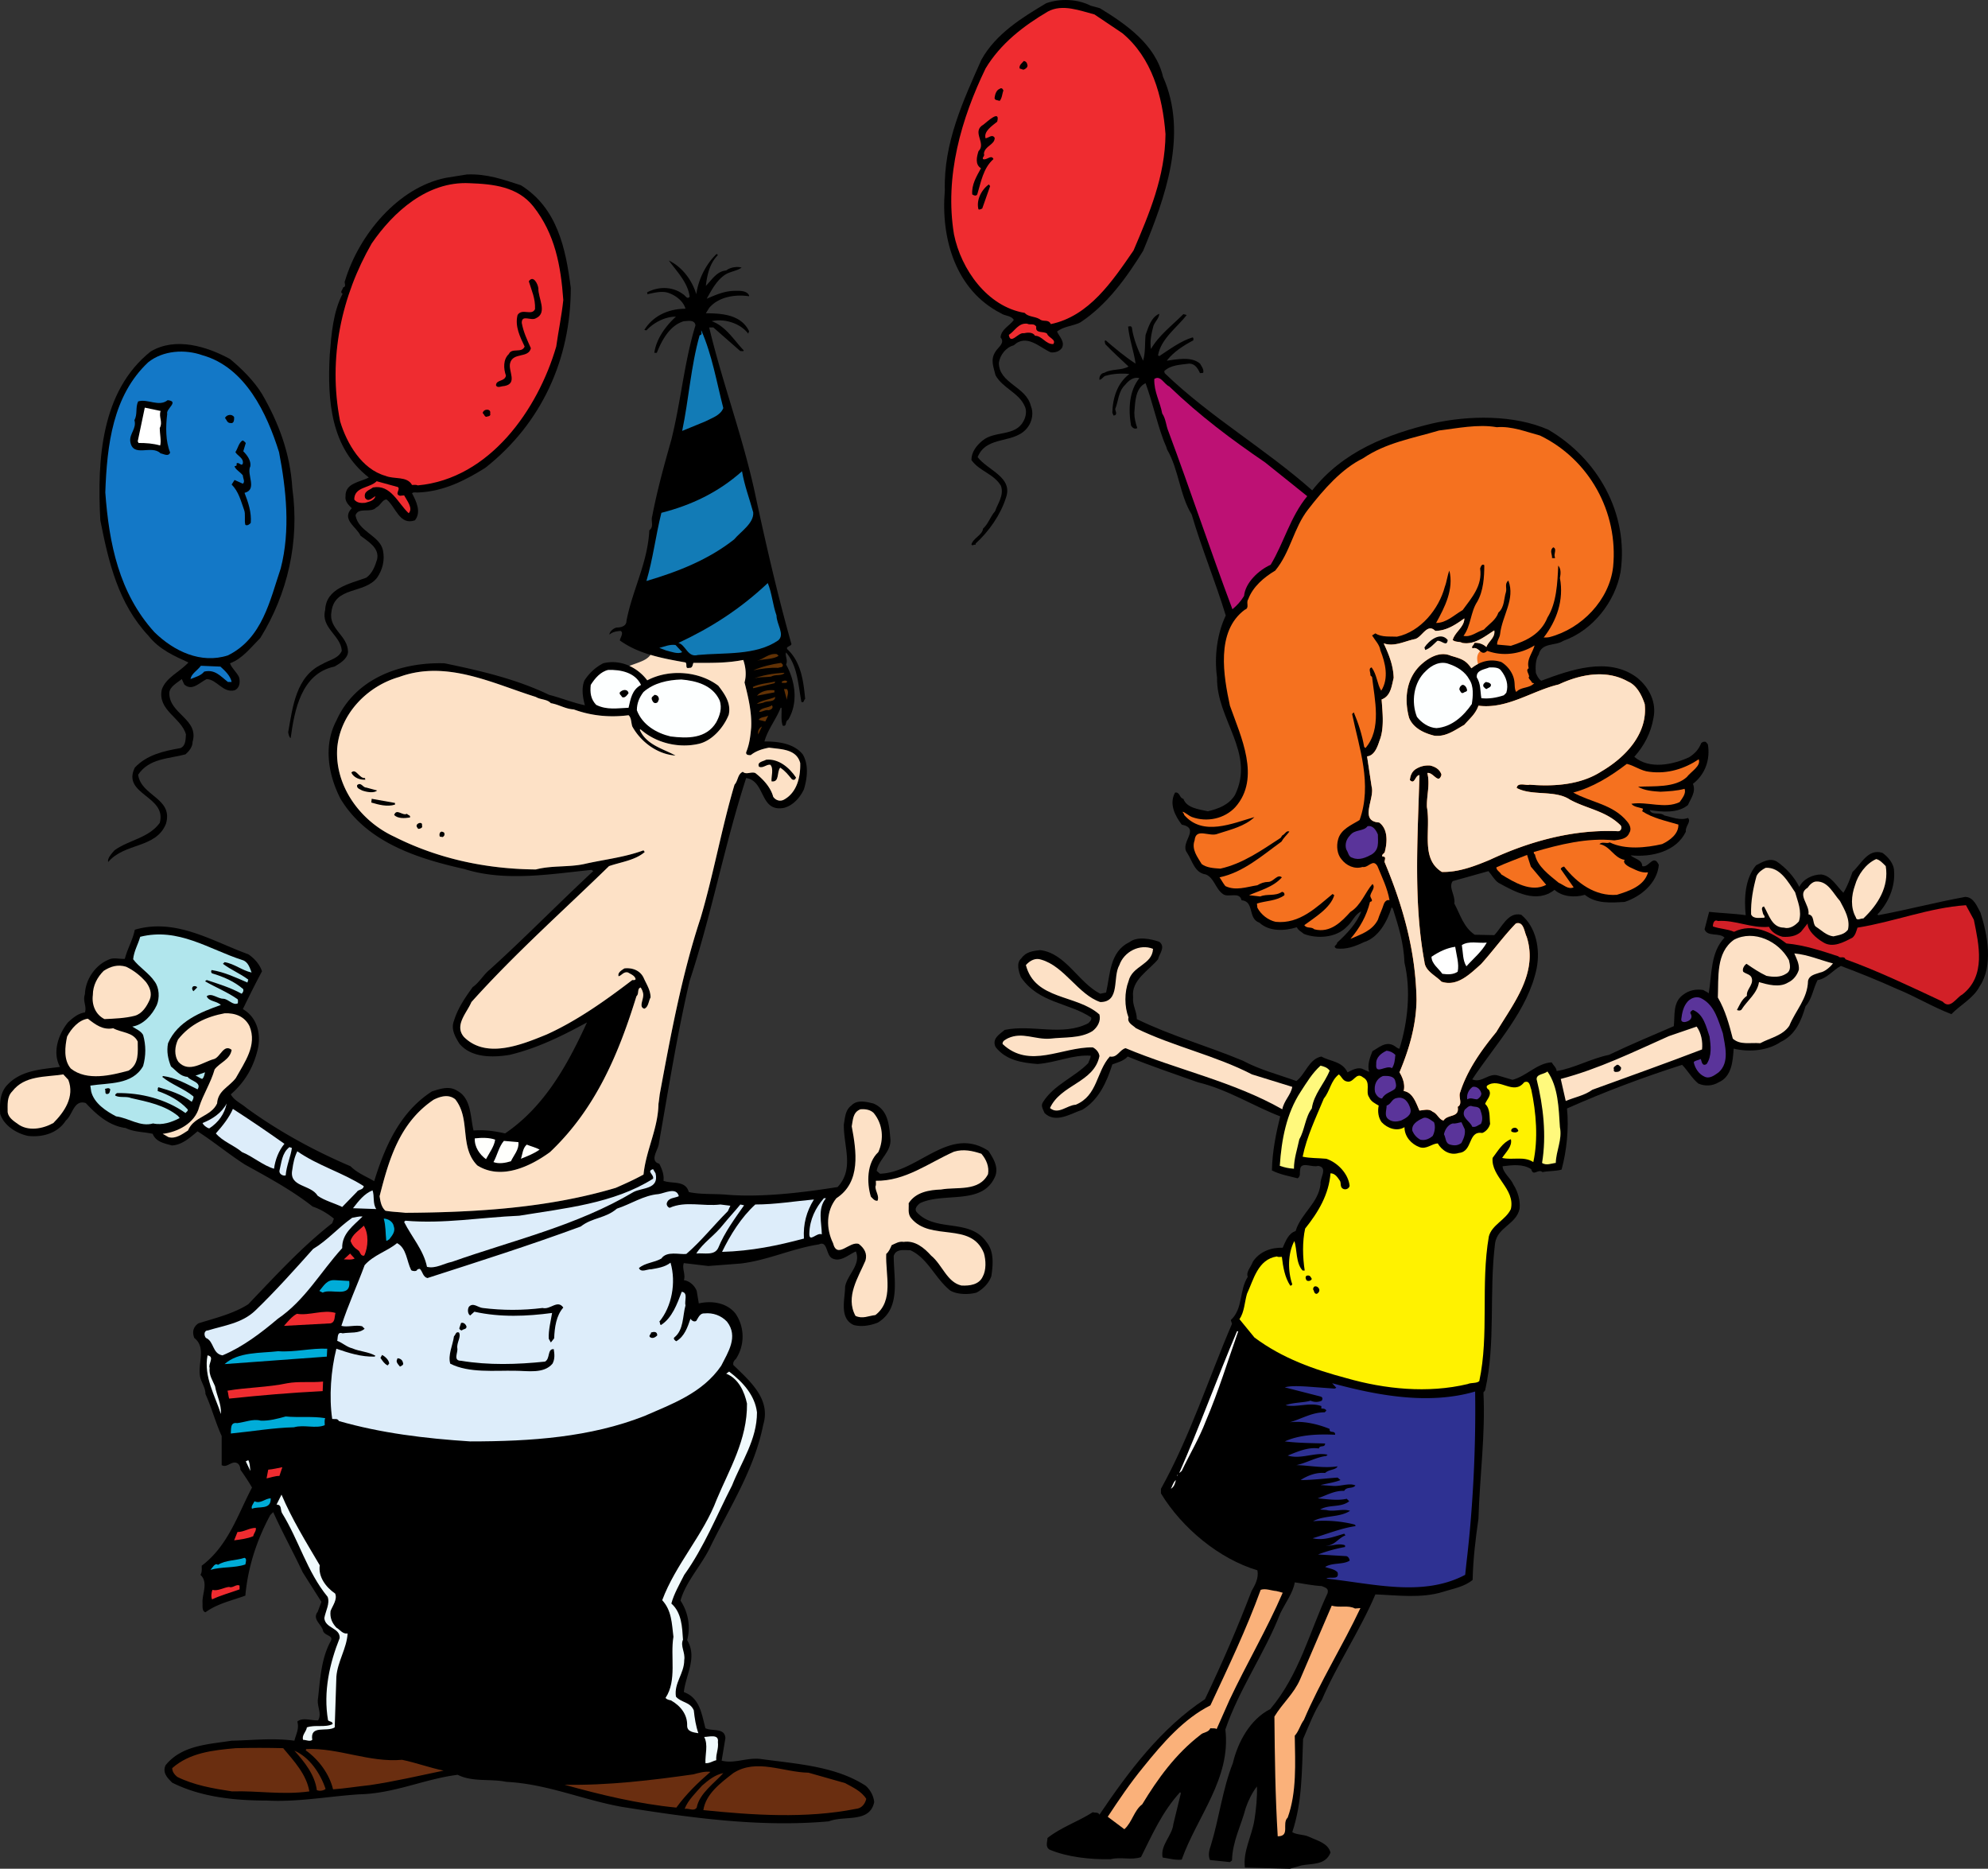<svg xmlns="http://www.w3.org/2000/svg" width="478.339" height="449.57"><rect width="100%" height="100%" fill="#333333" stroke="none"/><path d="M264.64 1.972c6.398 3.899 13.398 8.8 15.198 16.5 6.098 13.7.5 29.2-4.8 41.899-3.899 6.3-8.602 12.902-15.102 17.199-1.797.902-4 .902-5.598 2.203.598 1.297 1.899 2.398 1.2 3.898-.602.899-1.7 1.2-2.7 1.102-2.601-1.102-5.8-4.602-8.902-1.703-1.898.5-3.297 2.3-3.598 4.203 0 5 6.598 5.7 7.7 10.398.699 1.602.3 3.602-.602 4.899-3 4.5-10 1.902-12.2 7.402 2.403 3.2 8.602 4.8 6.802 9.8-1.301 4.099-4.102 8.099-7.301 11v.298c-.399-.2-.8.402-1-.098.5-1.601 2.601-2.2 2.8-3.8 1.301-1.2 1.7-2.801 2.9-4.2.6-1.8 2.202-3.8 1.401-6.101-1.699-2.899-5.199-3.5-7.101-6.2 0-1.898 1.2-3.5 2.7-4.699 2.901-2.402 7.8-.902 9.8-4.601.601-1 .902-2.598.3-3.7-1.398-3.199-5.3-4.3-7-7.398-.5-2.102-1.3-3.703 0-5.703.602-1 2.4-2.098 1.2-3.399.2-2 2.101-2.699 3.2-4.199-.599-1.101-2.099-.902-3.099-1.601-10.8-5.5-14.5-17.801-13.5-29.598-.3-11.402 4.399-21.5 8.801-31.402 3.5-6.301 9.899-10.2 15.598-13.598 3.402-1.203 7.601-1 10.7.598l2.202.601"/><path fill="#ef2c30" d="m263.338 3.472 6.7 4.5c7.101 5.899 9.699 15.098 10.398 24.3-.098 10.2-3.898 19.099-7.7 28-5.097 7.4-10.698 15.798-19.898 17.7-.601-1.3-1.8-.402-2.699-1.2-1.203-.702-2.703-.5-3.601-1.5-9-1.5-15.301-10.5-17-18.901-2.301-14 1.8-27.899 7.601-39.899 3.598-6 9.2-10.3 15-13.7 3.5-1.901 7.7-.202 11.2.7"/><path d="M247.237 15.773c0 .5-.598.898-1 1l-.899-.3c-.199-.802.598-1.302 1-1.802.598.102.801.5.899 1.102m-6.699 8.5c-.5-.203-1.399-.102-1.2-.902.098-.7.399-1.7 1.2-2 .398-.301.699-.098.898.402-.297.7-.297 1.797-.898 2.5m-.602 5c-1.2 1-3.297 2.297-2.797 4 .797-.102 1.598-1.102 2.2-.102 0 1.7-2.403 1.899-2.602 3.801.3.598-.5.899-.2 1.3.801.4 2-1.202 2.5 0-2.5 2.2-3 5.599-3.898 8.5-.3.5-.902.2-1.203 0-.2-2.3 1-4.3 2.102-6.3-1.5-.902-1-2.8-.602-4.101 2-1.899-1.797-4.7 1.203-6.399 1-.8 4.098-3.7 3.297-.7M125.338 44.57c8.801 5.5 10.801 15.3 12 24.703 0 17.098-7 32.598-20.601 43.297-4.8 3-9.899 5.601-15.899 5.902-.601.098-1.3-.2-1.699.2 1 1.898 2.297 4.5.7 6.5-3.7 1.3-4.602-3.2-6.801-5-1-.102-1.5 1.5-2.5 1.898-1.301 1.5-4.301-.2-5 1.902.699 4 5.8 4.8 6.601 8.399.5 2.402-.101 4.699-1.402 6.601-3.098 4-10.3 2-11 8.3-.7 4.099 4 5.599 4 9.599-.098 1.601-2 2.8-3.3 3.5-8 1.699-9.599 10.601-10.5 17.199-.298-.098-.5-.797-.599-1.399 1.098-6.199 1.899-13.5 8.2-16.398 1.601-1 3.898-1.3 4.699-3.203-.2-3.7-5.098-5.5-4-9.797.2-5.3 5.902-6.3 9.902-7.8 1.5-1.102 2.098-2.802 2.598-4.403.601-2.797-2.2-4.297-4-5.7-.899-2.097-4.7-3.898-2.098-6.597-.8-.8-1.703-1.703-1.5-2.902-.101-3.2 3.598-3.399 5.598-4.5-9.098-7.098-10-18.301-9.399-29.5.399-5 .801-10.301 3.098-14.7-.797-.398.102-1 .102-1.5 1-.3.101-1.101.5-1.699 3.3-10.902 12.699-22.402 24.3-24.7l5-.8c4.801-.2 8.7 1.2 13 2.598"/><path fill="#ef2c30" d="M128.338 49.671c5.2 6.602 6.598 14.2 7.2 22.5-.399 3.801-1.2 7.602-1.7 11.2-4.402 15.101-16 31.8-33.3 33.402-.5-.203-.801-.102-1.399-.102-1.203-2.199-4.3-1.3-6.402-2.199-5.7-1.601-9.3-7.8-10.899-13.101-3-15.301.399-30.301 7.598-42.801 5.203-7.598 13.402-15 23.5-14.5 5.703.203 11.602.8 15.402 5.601"/><path d="m238.237 44.773-1.899 5.398c-.3.102-.5.301-.902.2-.598-2.301.8-4.801 2.5-6l.3.402M172.737 61.37c-2 2-2.598 4.801-2.899 7.403 1.5-1.5 2.598-3.5 4.899-3.703 1-.797 2.601-1 3.7-.7-.9.7-2.4.903-3.599 1.5-2.3 1.301-3.601 3.903-4.8 6 2.101-.898 4.101-1.8 6.5-1.898 1.101 0 3.101-.2 3.699 1.098v.203c-3.3-.5-7.3.098-9.598 2.797l-.8 1.3c4.097 0 8.5.403 10.398 4.301l-.2.602c-1.898-2.5-5.699-3.703-8.8-3 3.402 1.2 5.3 4.5 7.7 7-.001.398-.599.098-.798.2l-6.5-5.7h-1c3.297 13.797 8.399 27.098 11.297 41.2 2.602 12 5.203 23.3 8.5 35-.2.597-1.797.597-.7 1.5 3 3 3.602 7.398 4 11.698-.398.2-.198 1-.898.7-.8-4.098-.902-8.7-3.699-11.899-.3.8.5 1.8 0 2.899 2.2 3.902 3 9.199.5 13.3-.8.301-.203 1.7-1.3 1.399-.5-1.399-.2-2.797-.301-4.297h-.2c-1.101 2.797-3.101 5.2-3.902 8.098 3.402 0 7.102.5 9.203 3.101 1.5 2.5 1.098 5.8.297 8.399-.898 2-2.7 4-4.898 4.5-5.801 1-4.301-6.5-9-7.2-5.2 16-8.301 32.801-13.602 48.801-3 12.8-5.098 26.098-7.398 39.098-.102 1.5-2.399 4.203.101 4.902.598 1.2 1.2 2.598 1 4.098 2.098.8 5.297-.2 6.098 2.703 2.7.598 5.601.398 8.601.598 8.7.8 19-.5 27.2-1.801 4.101-4.399 1.398-9.797 1.5-15.098.3-1.5.3-3.402 1.8-4.5 1.399-1.5 3.598-.902 5.301-.5 3.598 1.5 3.797 5.2 4.098 8.5.3 3.098-2.8 4.899-3.3 7.7l.8.699c9.3-.301 16.601-11.7 26.101-5.5 1.098 1.699 2.399 3.699 1.7 5.902-2.899 7.398-12.399 3.898-18.2 6.7-.601.5-1.402 1.3-.8 2.097 4.5 5 12.699 1.402 16.8 7.203 1.899 2.297 1.598 5.5 1.2 8.2-.5 1.597-2 3.198-3.602 4-1.797.5-4.598.5-6.297-.5-3.703-3-5.402-7.802-9.601-9.7-1.5 0-3.5-.402-4 1.398 0 5.5 1.8 12.602-3.801 16-1.7.7-3.899 1.102-5.8.602-3.599-1.602-2.099-6.3-2.099-9.203.5-2.899 3.899-5.297 2.598-8.5-1.7.703-3.598 2.601-5.598 1.703-1.699-.703-1.101-4.402-3.3-3.402-6.5 1-12.2 3.8-18.801 4.601l-7.8.598-5.9-.7c-.5 1.301.5 2.801 0 4.102 1.399.2 2.602 1.3 3.102 2.598l.5 3c3.098-.7 6.7-.2 8.797 2.402 2.3 3.3 2.3 7.7.102 11-.399.3-.7.8-.602 1.399 4 3.902 9.102 8.199 7.203 14.402-2.101 10.598-7.902 19.598-12.601 29.098-2.102 4.601-6 8.5-7.301 13.199 1.8 2.703 2.5 6.203 1.601 9.5 2.5 4.203-.3 8.203-.8 12.5 3.898 1.402 4.3 5.402 5.199 8.703 1.601.797 4.7-.203 4.8 2.398l-.898 5.399c3.098.8 6-.797 9.399-.399 8.699 1.2 17.898 1.7 25.199 6.399 1.2 1 2 2.601 2.101 4-1.101 5.101-7.199 3.101-10.902 4.601-16.7 1.5-33.598-.898-49.898-3.5-9.399-1.699-17.899-5.5-27.7-6-3.8-.8-8.199.102-11.699-1.699-8 1-15.203 4.5-23.703 4.7-7.598.5-14.7 1.898-22.2 1.5-8.097 0-16-.9-22.8-4.301-1.2-1.2-2.398-2.399-1.598-4.2 3.899-4.8 10.098-5 15.899-5.898 4.902-.102 10-.703 15.101 0 .399-1.602 1.2-2.902.7-4.602 1.3-1.101 3.3-.199 5-.3 1-1.7-.399-3.399 0-5.399.5-4.7.8-9.402 2.898-13.402 1.102-1.7-1.2-1.399-1.7-2.7-.3-1.597-2.698-2.8-1.3-4.597l.902-2.402-4.5-7.098c-2.3-4.902-4.902-9.602-7.101-14.5l-.7.7c-3.199 5.898-5.398 12.5-6 19.398-3.3 1.199-6.699 1.902-9.6 4-.798-.2-.7-1.301-.7-2.098-.2-2.3 1.5-5-.5-6.902.402-.7.3-1.399.3-2.2 6.4-4.8 8.7-12.398 12.102-18.8-.8-1.399-1.8-2.899-2.8-4.301 0-.7-.301-1.5-1.102-1.7-1.3-.199-2.2 1.301-3.399.602v-7c-1.5-3.3-2.402-6.8-3.902-10.101 0-1.399-.797-2.5-1.2-3.801-.898-3.297 1.602-7.297-1.5-9.7-.5-1.398-.3-2.597 1-3.5 4.102-1.3 8.403-2.3 12-4.597 6.5-6.8 13-13.902 20.2-19.5l.402-1.102c-1.601-1.3-3.3-2.3-5.101-2.898-5.098-4-10.7-7-16.3-10.102-3.9-2.5-7.5-5.5-11.4-8-1.699 1.399-3.699 3.301-6.199 3.399-1.699-.5-3.8-.797-4.601-2.797-2.2-.5-4.5-.402-6.5-1.402-3.899-.5-6.899-3.098-9.598-6-2.902-.899-3.101 2.8-4.8 4.199-1.903 3-5.5 4.101-9.102 3.703-2.801-.602-5.801-2.5-6.7-5.3-.101-2.403-.101-4.7 1.399-6.602 3.3-3.899 8.402-4.098 13-4.7-1.898-3.5-.398-7.8 1.902-10.699 1.2-1.101 2.5-2.2 4.098-2.402.5-1.5-.598-2.7 0-4.399.102-3.5 2.5-7 5.703-8.3 1.2-.598 2.598-.098 3.899-.2.601-2.398 1.898-4.5 2.398-7 9.902-2.898 18.703 2.801 27.3 5.899 1.5 1 2.802 2.5 3.302 4.101-1.602 3-3.102 6-4.602 9.102 3.3 1.898 4.3 5.598 3.703 9.098-.902 4.3-2.902 8.199-6.601 11.402.8 1.5 2.398 2.098 3.8 3.297 7.7 5.601 16.301 10.3 25 14 1.7 1.703 3.899 2.5 5.7 3.601 2.5-8.101 6.101-16.601 13.898-21.601 1.902-.598 4.102-1.399 6-.2 3.5 1.801 3.203 6.301 4 9.602 2.5-.2 4.902.098 7.602.7 9.699-6.602 15.199-16.9 19.699-26.7-5.899 3.2-11.899 6.2-18.598 7.8-4.203.7-9.3.7-12.101-2.702-1-1.598-2.102-3.5-1.301-5.5.902-3 2.7-5.598 4.5-8.098 1.601-1.101 2.601-3 4.101-4.2 8.301-7.5 16.598-16 24.899-23.702l-.399-.297c-9.8 1-20.8 2.898-30.601-.203-11.2-2.5-23.5-6.399-29.8-16.899-2.9-5.601-4.2-12.8-1-18.8 4.5-10.098 15.3-14.098 25.999-13.801 8.703 1.8 17.3 3.8 25.203 7.601 2.797.7 5.7 1.899 8.598 2.5-.5-1.8-.899-4.101-.098-6 1.2-1.8 2.598-3.101 4.5-4.101 2.16-.54 4.348-.262 6.297.625a11.294 11.294 0 0 1 4.3 3.476c5.302-2.8 12.5-2.199 17.102 1.301 1.7 2.2 3.098 4.3 2.5 7-1.199 3-4 6.3-7.3 7-4.899 1.098-10.301-.3-13.899-3.5l-.203.098c1.602 3.703 5.8 4.601 8.602 6.203-4.301-.3-8.301-3.203-10.399-7-.3-.902-.203-2.102-.902-2.703-4.7.601-9.098.101-13.2-1.399-2-.101-3.601-1.199-5.5-1.5-.898-1-2.5-.8-3.601-1.5-10.297-3.199-21.5-9-32.898-4.8-7.7 2.199-14.2 8.902-14.899 17.101-.601 9.098 5.5 17.5 13.7 21.3 10.3 5.2 21.8 7.798 34.097 7.9 3.8-1 7.902-.5 11.602-1.301 4.8-1.098 9.699-1.598 14.3-3.301l.301.402c-2.3 2-5.703 2.399-8.601 3.399-11.301 11-22.7 21.101-33.102 32.699-1.098 2.601-4.2 5.601-1.797 8.402 5.399 5.399 14 1.8 19.899-.601 7.3-3.301 14.199-8.2 20.601-13.098.297 0 .598.098.797-.203-.2-.899-1.2-1.2-1.797-1.598-1.101-.3-1.5.7-2.3.899-.301-.899.8-1.5 1.398-1.899 1.8-.2 3.699.399 4.601 2.2.7 1.6 1.7 3 1.7 4.8-.5.899-.5 2.3-1.5 2.7-1.5-.4 0-2.4-.301-3.7-.098-.5-.301-1-.598-1.402-.902.3-.3 1.5-1 2.101-4.203 13.602-9.703 27-20.8 37.5-4.801 3.5-11.801 6.801-17.5 3.2-4.403-4.5-1.5-11.098-5.301-15.899-1.602-1.3-3.602-.7-5.2.098-8.3 5.601-10.8 14.601-13 23.203.2 1.297.399 2.598 1.399 3.5 1.7.297 3.101.297 4.8.5 17.301-.102 34.5-1.203 50.602-6 2.297-1 4.5-2 6.7-3.203.597-5.899 3.5-11 3.597-17 .102-.598.203-1.5.3-2.297 2.602-14 5.302-28.703 9.802-42.3 3.101-10.403 5.101-21.802 8.199-32.2.902-1 .699-2.5 2-3.102.8.801 2-.101 3 .301 1.8 1.399 3.699 3.399 4.3 5.7.602.898 1.7 1.199 2.602.699 3.098-1.7 4-5.399 3.899-8.801-.899-3.399-4.602-3.297-7.5-3.7-1.602.301-3.2.801-4.399 1.801-.5 0-1.203 0-1.101-.699.8-2 1-3.7 1.199-5.902.199-3.598-.7-7.399-1.598-10.899.5-1.699.297-3.699-.3-5.398-4.102.797-7.801.7-12 .7-.2.5-.2 1.3-1 1.198-1.102.301-.403-.898-.903-1.3-2.848-.508-5.695-1.016-8.41-1.829-2.625-.78-5.129-1.847-7.387-3.472.098-.7 1-1.797.2-2.297-1 .098-1.903.2-2.7.898 0-.699.899-1.5 1.7-1.699 1 0 2.398-.3 2.398-1.601 1.402-7.399 5.101-13.899 5.5-21.801 1.199-.899.3-2.2.699-3.399 1.203-6.3 2.902-12.398 4.602-18.398 2.3-9.203 3.101-18.703 5.8-27.5-.199-1.5-2-1-2.8-1-3.399 1-5.301 4.598-6.5 7.598h-.602c.5-3.399 2.703-6.399 5.203-8.7-2.5 0-5.203 1.301-7.101 3.301l-.5-.101c2.101-3.399 5.8-5.098 9.898-5.098-.5-1.902-2.598-3.402-4.398-3.902-1.602-.399-3.2.101-4.801.402 0-.102.101-.402-.098-.402 2.7-1.5 6.2-1.5 8.7.402.5.2 1 1.398 1.597.598-.398-3.399-3.2-6.2-5-8.7 3.3 1.602 5.602 4.801 6.602 8.102.5-3.5 2.199-7.102 4.898-9.703l.3.3"/><path fill="#fde1c6" d="M156.526 157.542c2.715.813 5.562 1.32 8.41 1.829.5.402-.2 1.601.902 1.3.801.102.801-.699 1-1.199 4.2 0 7.899.098 12-.7.598 1.7.801 3.7.301 5.4.899 3.5 1.797 7.3 1.598 10.898-.2 2.203-.399 3.902-1.2 5.902-.101.7.602.7 1.102.7 1.2-1 2.797-1.5 4.399-1.801 2.898.402 6.601.3 7.5 3.699.101 3.402-.801 7.101-3.899 8.8-.902.5-2 .2-2.601-.699-.602-2.3-2.5-4.3-4.301-5.699-1-.402-2.2.5-3-.3-1.3.6-1.098 2.1-2 3.1-3.098 10.4-5.098 21.798-8.2 32.2-4.5 13.598-7.199 28.3-9.8 42.3-.098.798-.2 1.7-.3 2.298-.099 6-3.001 11.101-3.599 17-2.199 1.203-4.402 2.203-6.699 3.203-16.101 4.797-33.3 5.898-50.601 6-1.7-.203-3.102-.203-4.801-.5-1-.902-1.2-2.203-1.399-3.5 2.2-8.602 4.7-17.602 13-23.203 1.598-.797 3.598-1.399 5.2-.098 3.8 4.8.898 11.399 5.3 15.899 5.7 3.601 12.7.3 17.5-3.2 11.098-10.5 16.598-23.898 20.801-37.5.7-.601.098-1.8 1-2.101.297.402.5.902.598 1.402.3 1.3-1.2 3.3.3 3.7 1-.4 1-1.801 1.5-2.7 0-1.8-1-3.2-1.699-4.8-.902-1.801-2.8-2.4-4.601-2.2-.598.399-1.7 1-1.399 1.899.801-.2 1.2-1.2 2.301-.899.598.399 1.598.7 1.797 1.598-.2.3-.5.203-.797.203-6.402 4.898-13.3 9.797-20.601 13.098-5.899 2.402-14.5 6-19.899.601-2.402-2.8.7-5.8 1.797-8.402 10.402-11.598 21.8-21.7 33.102-32.7 2.898-1 6.3-1.398 8.601-3.398l-.3-.402c-4.602 1.703-9.5 2.203-14.301 3.3-3.7.801-7.801.301-11.602 1.301-12.297-.101-23.797-2.699-34.098-7.898-8.199-3.8-14.3-12.203-13.699-21.3.7-8.2 7.2-14.903 14.899-17.102 11.398-4.2 22.601 1.601 32.898 4.8 1.102.7 2.703.5 3.602 1.5 1.898.301 3.5 1.399 5.5 1.5 4.101 1.5 8.5 2 13.199 1.399.7.601.601 1.8.902 2.703 2.098 3.797 6.098 6.7 10.399 7-2.801-1.602-7-2.5-8.602-6.203l.203-.098c3.598 3.2 9 4.598 13.899 3.5 3.3-.7 6.101-4 7.3-7 .598-2.7-.8-4.8-2.5-7-4.601-3.5-11.8-4.102-17.101-1.3a11.294 11.294 0 0 0-4.3-3.477c2.769-1.024 4.1-1.356 5.089-2.653"/><path d="M129.538 69.37c-.102 2.301 2.3 5.903-.602 7.2-1.2.703-3.398-1-3.398 1.101.398 2.2 1.3 4.102 2.199 6.102-.598 2.5-4.3.898-5 3.598-.5 1.902 1.902 4.902-1.399 5.5-.699 0-1.699.601-2-.2.098-1.398 2.098-.8 2.399-2.3-.598-1.7-.7-3.899.7-5.2.702-1.601 3.1-.101 3.8-1.8-1.098-2.301-2.399-4.899-1.7-7.598 1.102-1.703 3.399.297 4.2-1.402.101-2.598-.8-4.399-1.5-6.7 1.101-1.601 2.2.7 2.3 1.7m149.399 6.101c0 1-1 1.899-1.398 2.899-.5 1.902-.899 3.699-.602 5.601 1.8-3.2 5.102-5.7 7.8-8.402l.802.203c-2.2 2.898-6.2 5.7-6.899 9.7l.297.198c2.602-1.699 5.102-3.601 8-4.5.3.102.203.399.203.7-2.3 1.199-4.8 2.8-6.402 4.902 2.402-.3 5.902-1.102 8 .7.402.698.902 1.3.8 2.097-.101.3-.5.101-.8.203-.5-1.102-1.2-2.3-2.598-2.3-2.203.3-4.402.3-6 1.8l.098.5c11 10.598 24.101 18.098 35.5 28.2 7.402-9.403 18.101-13.5 28.902-16.102 8.899-2 19.7-2.098 27.899 1.5 11.8 6.902 19.398 20 17.398 34.199-1.297 7.203-6.7 14.101-13.797 16.601-1.902 1.301-5.203.301-5.902 3.301-.8 1.2-.8 3-.7 4.399.301.699.602 1.402 1.301 1.902 7-2.602 16.098-5.902 23-.8 3 2.398 4.801 6 4 9.8-.601 3.5-2.199 6.598-4.601 9.297 3.601 3.101 9.3 1.902 13.199.101 1.402-.898 2.3-1.898 2.902-3.398.301-.3.598-.402 1.098-.3l.5.597c.602 3.601-.598 7.203-3.598 9.5.801 1.902-.5 3.5-1.199 5.101-2.402 2-6.203 1.7-9.203 1.2.5 1.402 2.602.402 3.5 1.3 1.8.399 3.902 1.301 5.703.602.899.898-.703 2-.5 3.297-2.3 4.8-8.203 6.203-13.3 5.703.8.797 2.8 1 2.8 2.598 1.598.5 2.7-3.098 4-.301-.402 4.402-4.3 7.601-8.203 8.902-3.297.2-6.898.5-9.598-1.7-2.402.7-5.402.5-7.3-1.202-4.301 3.402-9.5.5-13.5-1.7-1-.699-1.602-1.898-2.399-2.8l-8.601 2.402c-1.102 1.5.699 3.399.398 5.399 1.402 2.601 2.203 5.699 4.902 7.5l4.7.101c1.8-1.8 3.3-5.7 6.5-4.902 3.601 3 4.601 8.3 3.699 12.902-2.098 10.098-9.801 18.098-15.5 26.7 2.3 1 4-1.7 6.3-.9l3.399 1c3.402-.901 5.902-4 9.402-4.202.399.703 1.2 1.3 1.2 2.101 4.3-.699 8.199-3 12.601-3.898 5.2-2.5 10.297-4.602 15.598-6.902.3-2.598-.301-5.801 2.3-7.598 1.301-1 3-1.402 4.801-1.102.399.301.899.399 1.301.801.797-4.7.399-9.8 3.797-13.402-1.2-1.297-4.098-.098-4.797-2l1.098-4.2c2.8.301 6.101.403 8.8.801-.398-4-.199-8.8 2.5-12 1.5-.8 3.301-1.898 5-.898 2.2 1.5 4.2 3.7 5.399 6.098.902-1.899 3.203-3 5.3-3 2.403.3 3.802 3 5.302 4.402.898-1.402 1.601-3.3 2.199-5 2.101-1.902 3.699-5.703 7.199-4.602 1.3.899 2.8 2.602 2.8 4.399.302 3.8-1.398 7.703-4 10.402l.2.2c7-1.301 13.8-3.102 20.902-4.4 2.098 0 2.899 2.4 3.7 3.798 1.699 5.3 3.101 12.8-.2 17.703-1.5 2.898-4.699 4.5-6.8 6.7-4.5-1.7-8.7-4.302-13.2-6.102-4.402-2-8.902-3.801-13.402-5.5-1.898 1-3.398 3.101-5.598 3.402-1.101 2.098-1.3 4.5-2.902 6.297-1 3.402-2.398 6.902-6 8.601-3.098 2.102-7.5 2.5-11.297 1.602-.203 2.898-.402 6.7-3.601 8.098-1.5.902-3.301 1-4.899.3-1.5-1.199-2.601-3.199-3.902-4.5-9.399 3-18.7 6.5-27.7 10.5.5 4.801-.101 10.301-1.3 14.7-1.301.402-3.098.3-4.598.601-1.101-.902-2.203 1.2-2.703-.7-2-1.3-4.5-1-6.898-.702.101 1.601 2 2.902 2.601 4.402 1.098 1.7 1.7 3.899 1.5 5.8-.8 3.798-5.3 4.4-5.902 8.298-1.5 12.101.199 23.902-2.399 35.402l-.402.5c.5 10.2-.898 20.098-1.2 30.399-.698 4.8-1.3 9.8-1.398 14.699-2 1.703-4.699 2.101-7.199 2.902-5.101 1.598-11 .8-16.203.598-3.7 8.703-9.2 16.8-12.898 25.402-1.899 2.899-3.102 6.2-4.5 9.399-.301 7.8-.2 15.199-2.602 22.402 1.203.7 2.703.5 4 1.098 1.902.902 4.602 1.5 5.203 3.8-1.203 3.102-4.5 2.602-7 3.102l-2.8.797-10.801-.297c-.5-3.902 1.699-7.602 2.3-11.5.399-2.5.7-5.5.598-8-1.098 1.398-2.098 3.398-2.7 5.2-1.097 4.198-3.198 8-3.3 12.597l-.5.402-4.797-.5c-.5-1.101-.203-2.402.2-3.5 2-6.5 2.8-13.5 5.3-19.8 1.2-5.102 4.2-10.602 9-13 7-8.301 9.5-18.7 13.797-27.9.3-1.202-.5-1.3-1.398-1.702-2.102-.098-4.5-.598-6.5-.899-.399 2.5-2.301 5-3.5 7.5-3.7 9.5-9.899 18.2-13.2 27.899 1.399 11.8-6.8 20.902-10.5 31.3-1.402.2-3.199-.3-4.601-.5-.598-3 2.3-5.199 2.601-8.097l1.801-7.402-.203-.2c-4.297 4.7-6.7 10.2-9.398 15.602-2.2.797-4.899-.102-7.301.5-5 .098-10.399-.5-14.7-2.3-1.101-.7-.5-1.903-.5-2.802 3.301-2.601 7.301-3.898 10.899-6.199.5.2 1.3-.101 1.602.598 7-10.399 14.898-20.899 25.398-27.797 4.102-8.602 7.8-17.102 11.203-26 .797-1.402 1.797-3.102 1.399-5-9.102-2.703-18.102-10.102-23.2-18.5v-1.102c7-12.601 11.399-26.398 17.098-39.699l-.297-.902c3-2.7 2-7.2 4.098-10.399-.5-1.199.8-2.398 1.199-3.601 1.602-2.5 4.5-3.5 7.203-3.399.7-1.601 1.399-3.5 3.098-4 1.3-4.3 5.5-6.699 6-11.3-.2-1.5 1.902-4-.598-4.399-1.3.5-4.203-1.2-4.3.899-.2.902.199 1.5-.602 2.101-1.899-.5-4.301-.902-6.2-1.902.102-4.598 1-9 2-13-6.5-2.5-12.699-6.5-19.8-8.2-5.598-2-11.301-3.898-16.899-6.199-1 1.102-2.402 1.399-3.699 1.899-1.3 4.101-3.203 8.5-7.203 10.902-2.797.899-6.398 3.399-9.098.8-.3-.8-1-1.702-.402-2.6 2.602-4.2 7.602-6 10.902-9.4.2-.6.598-1.202.598-1.8-4.297-.3-8.398 1.7-12.797 2-3.8-.3-7.601-.902-10.101-4.101-.899-2 .898-3 2.199-4.098 6.601-1.402 13.902 1.598 20.101-1.602.399-.398.899-.8.7-1.398-5.399-3.602-12.602-3.402-16.899-9.703-.5-1.297-1.203-3.399.098-4.5 1.101-1.598 2.8-1.797 4.5-2 6.2.703 9.2 7.8 14.5 10.5l1.402-.297c1-4.203.797-9.8 5.598-12.102 1.902-1.5 5.2-.8 7.2-.101 1.6 1.203 0 2.902-.298 4.203-2.203 2.7-6.5 5-6 9.098-.203 2 .899 3.402.899 5.3 8.199 4 17.101 6.5 25.5 10 4.101 2.2 8.5 3.301 12.898 4.899 2.203-1.7 3-5.297 6-5.899 2.102 1.2 5 1.102 6.3 3.801 1-.5 2.2-1.2 3.403-.902l1.797.8c-.5-1.699.203-3.5.8-5 1.5-.8 3.2-2.5 5.2-1.3.402.203.8.703 1.3.703 2-6.402 2.802-14 1.2-20.703-.2-4.797-1.398-8.598-2.797-13l-.3-.297c-1 3.297-3.102 7.297-6.7 8.398-2.101 1-4.203 1.801-6.601 1.5-1-.601.199-.699.199-1.398 2.3-2.102 4.699-4.602 5.8-7.5-1.5.598-2.101 2.5-3.5 3.7-2.601 2.698-7.199 2.898-10.3 1.698-.7-.601-1.301-.8-1.7-1.601-2.898.902-6.601 1.101-9-1.098-2.898-1-1.101-5.101-4.3-5.402-.5-2.2-3.2-.5-4.5-1.5-1.801-1.297-2.098-3.899-4.098-4.7-2.703-.398-3.203-3.199-4.5-5.199-1.902-2.5 3.399-5.8-1.3-6.8-1.602-2.098-3.102-5-1.602-7.7 1.199-.199 1 1.301 2 1.5.8 2.2 3.601 2.5 5.902 3 2.5-.601 5-1.5 6.5-3.898 5-10.203-4.5-18.203-4.3-28.3-.7-5 0-10.5 2.097-14.903-2.5-8.2-5.797-16.098-8.2-24.297-2.898-4.703-3.097-10.8-5.898-15.602-.199-.8-.699-1.699-1-2.601-1.601-4.399-2.601-9-4.199-13.399-2.5 1.2-2.5 4.602-2.703 7.102 0 1.297.3 2.5.703 3.7-.601.398-1.203-.102-1.5-.602-.703-4.098-.402-8.399 2-11.399-1.402-.402-2.601.598-3.402 1.598-1.7 1.601-1.598 3.902-2.399 5.8 0 .5.5 1.102 0 1.5l-.402.102-.297-.7c.098-3.6 1.2-7.1 4.098-9.3-1.598-.2-3.899-.101-5.598.399-.703.101-.902.902-1.601 1-.102-.7.3-1.598 1.199-1.7 1.7-1 4.101-.5 5.8-1.5-1.898-1.8-3.8-3.5-5.6-5.398 0-.3-.2-.5-.099-.8l.2-.102c2.101 1.8 4.699 4 7.199 5.601-.399-2.902-1.5-5.8-1.8-8.902.401-.098.702-.2.901.203.399 2.898 1.5 5.398 2.7 8 .601-1.902.398-4.203.601-6.203.7-1.899 1.297-4.2 3.297-5.098"/><path fill="#ef2c30" d="M249.338 78.57c-.3 1.8 1.801 1 2.598 1.703.3 1 2.3 1.398 1.5 2.5-1.797.098-2.7-2-4.398-2-.5-.902-1.801-.8-2.7-.602-1.3-.3-3.199 2.899-3.601.399 1.5-1 2.3-2.899 4.402-2.7.797.403 1.598-.199 2.2.7"/><path fill="#127bb6" d="M174.038 98.171c-.7 1.801-2.801 2.399-4.301 3.2l-5.598 2.3c1.598-7.601 2.098-15.601 4.2-23 .8-.199.3-.699.398-1.199 2.601 5.899 3.7 12.5 5.3 18.7"/><path d="M63.038 94.773c4 6.898 6.8 14.297 7.3 22.7 1.801 12.898-1.199 25.5-7.699 36-2.3 2.3-4.3 5-7.3 6.097.398 1.203 1.699 2.203 2.199 3.402.3 1.2.101 2.598-1.102 3.098-2.797.703-4.2-2.598-6.7-2.7-1.698.801-3.5 3-5.398 1.301l-.601-1.3c-1.098.902-2.899 1.8-3 3.3-.098 5.102 7.2 6.301 5.601 11.801 0 1.2-.8 2.2-1.699 3-4 1.098-8.703.899-11.402 4.899.7 5.199 8.5 5.601 6.7 11.8-2.4 6-9.9 4.5-13.9 9.2-.3-.801.801-2 1.5-2.801 3.4-2.5 8.2-2.899 10.9-6.598 1.8-6.5-9.2-6.8-6-13.3 2.901-3.102 7-4 11-4.7 1.3-.601 1.202-2.101 1.3-3.3-1.098-4-6.899-5.801-5.8-10.801 1-2.899 4.3-4.2 6.401-6.5-3.3-1.5-7-3.098-9.601-6.399-7.3-7.8-9.598-17.7-11.598-27.8-.8-14.602.2-31.102 12.098-40.602 6-3.598 13.601-1.2 19.101 1.8 2.899 2.403 5.801 5.301 7.7 8.403"/><path fill="#1378c7" d="M48.737 85.472c10.3 2.899 15.5 14 18.402 23.3 1.7 8.798 2.797 18.798.399 28-2.602 7.7-4.399 16.798-12.7 20.9-6.5 2.1-13-1-17.699-5.602-8.5-9.399-10.902-21.297-11.8-33.598.398-11.402 1.8-23.3 10.3-31.3 3.598-2.9 8.899-3.2 13.098-1.7"/><path fill="#bd1174" d="m304.436 111.273 10.102 8.098c-4.102 5-5.602 11.199-8.801 16.5-2.899 1.3-6.098 4.3-6.399 7.5-.8 1.3-1.601 2.199-2.8 3.199-5.301-14.098-10.102-28.598-15.399-42.797-.601-1.402-.601-3-1.5-4.3-.5-2.802-2-5.2-1.902-8.302 1.5-1 2.3 1.2 3.601 1.801 7.399 7.098 14.899 12.7 23.098 18.3"/><path d="M40.237 99.57c-.399 3.101-.399 6.601.7 9.3-.4 1.102-1.599.301-2.298.2-2.203-2.2-6.703 1.203-7.3-2.899-.2-1.898 1.597-3.101 1-5.101.8-1.399.199-3 .898-4.5 2.3-.7 5 1.402 7.101-.297 2.899.297-.5 2.098-.101 3.297"/><path fill="#fff" d="M38.64 98.87c-.5 1.5.597 2.602-.204 4.102 0 1.3.402 3.098.102 4.2-1.801-.5-3.399-.602-5.2-.602l-.199-.399 1.7-8.101 3.8.8"/><path d="M117.936 99.472c.203.5-.297.7-.598.7-.699.398-.8-.5-1.199-.801.2-1.098 2.098-1.098 1.797.101m-61.598.898c0 .602 0 1.602-.902 1.403-.797 0-.898-.8-1.297-1.203.297-.797 1.7-1.098 2.2-.2m119.699 3.102c.199 2.598 1.398 5.098 2.101 7.7-5.203 4.898-11.5 8.398-18.402 9.6.402-4.901 2.5-9.702 3.601-14.6 1.098.398 1.899-.9 2.899-1.301 3-1.098 6-2.301 8.601-4.2l1.2 2.801"/><path fill="#f5711f" d="M370.538 104.773c11.8 5.7 18.898 18.398 17.601 31.598-.902 8-7.601 14.902-15.3 16.902-.403.098-.903.098-1.403.098 3.102-4 4.902-9 3.902-14.301.2-1 .301-2.2-.402-3-.2 4.203-.398 9-2.598 12.5-1.601 4-5.101 5.601-8.8 6.8l-3.301-.3c-.098-.899.601-1.598.7-2.5.5-4.5 3.702-8.399 2-12.899-1 .801-.298 1.801-.599 2.801-.5 1.5-.3 3.598-1.8 4.899-.602 1.8-2.2 2.699-3.5 4.101-1.7.5-3.102 1.899-4.899 1.5 1.797-2.402 1.7-5.8 3.297-8.199 1.5-2.602 1.703-6 1.703-8.8-.601-.5-.902.5-1 .8.598 4.098-2 7-4.203 10-2.098 1.2-3.898 3.098-6.398 3.098 2.101-3.801 4.3-8.098 3.199-12.598-.5 1.2-.598 2.598-1.098 3.898-1.402 5.301-5.8 10.801-11.5 12-1.5-.101-3.703.2-5.203-.8l-.797.5c.797 1.3 1.797 2.199 2 3.601 1.2 3 2.098 6.7.2 9.7-1-1.602-1-3.801-2.301-5.602-.899.203-.2 1.3-.301 1.902l.402.399c.598 5.402 2.399 12.5-1.601 17.101l-.301-.3c-.5-2.9-1.399-5.7-2.5-8.301l-.399.402c1.7 8.2 4.899 16.898 1.801 25.5-1.902 1.2-4.601 2.2-5.203 4.797-.398 1.5-.2 3.402.8 4.601 1.2 1.602 3.2 2.5 5.102 1.899 1.399.3 2.5-2.098 3.598-.2 1.102 2.7 2.402 5.301 2.902 8.2-.699-.2-1.199.402-1.402 1-.398 1.3-1 2.402-1.398 3.703-1.399 2.7-4.102 3.5-6.602 4.598 2.3-2.7 3.902-5.598 4.703-8.899 1.098-.2-.101-1 .098-1.601.2-.899 1.3-1.899.5-2.7-1.7 1.899-2.8 5.2-5.3 6.7-2.099 2.3-4.798 5.199-8.7 4.199-.7-.7-1.8-.098-2.399-1 2.399-1.797 6.301-4.098 7.2-7.2l-.399-.3c-3.8 3.101-7.902 7.3-13.703 6.703-1.797-.402-3.5-1.703-4.398-3.402l-.102-1c2.203-.7 4.703-.598 6.602-2 .101-.5-.2-.801-.602-.801-1.598 1.101-3.598.402-5.2 1.101l-2.698-.3c2.398-1.098 5.8-1.899 7.898-4.301-1.098-.899-2 1.101-3.297 1.101-.902 0-1.8.301-2.601.801-2.602.399-5.2 1.399-7.7.2-.5-.602-.902-1.4-1.402-2.102 5.703-1.2 10.203-5.2 14.902-8.598.5-.902 1.2-1.5 1.899-2.402-.7-.399-1.098.703-1.7.902l-.398.598c-4.601 3-9.101 6.203-14.5 7.402-1.601-.101-3.3-.2-4.5-1.101-1-1.7-2.5-3.5-1.703-5.7.3-3.199 3.602-.699 5.602-1.601 3.101-1 6.5-1.797 8.8-4-5.3 1.5-12.402 4.703-16.902-.5 0-.297-.297-.5-.398-.797.699.2 1.5 1 2.3 1.297 3.598 1.3 7.801.402 10.399-2.399 6.2-7 1.3-17-1.3-24.398-1.5-7-3.5-17.902 3.6-23.102 1.2-.398.2-1.699.801-2.5 1.098-3 3.801-5.3 6.5-6.898 3.7-4.5 4.399-10.203 7.899-14.703 3.8-4.899 8.101-9.797 13.2-12.297 5.6-3.8 11.901-4.8 18.3-6.703 4.2-.5 9.402-1.598 13.902-.797 3.598-.3 7 1.098 10.399 2"/><path d="m59.14 106.57-.602 2c1 1 1.898 2.3 1.699 3.601-1 1.899 1.8 5.602-1.399 6.399.899 2.3 1.7 4.703 1.5 7.203-.199.297-.8.797-1.3.5-.301-1 .101-2.602-.301-3.602-.8-2.199-1.3-4.398-3-6.101l.7-1.098 2 .899c.6-.5 0-1.301 0-2-.599-.801-1.798-1.399-2-2.2.1-.101.5 0 .5-.3v-.399c.6-.402 1.202.899 1.5 0 .202-1.3-1.298-1.8-1.798-2.7.598-.901.797-2.202 1.7-2.8.3 0 .597.399.8.598"/><path fill="#127bb6" d="M181.237 123.273c.2 2.598-3 4.598-4.598 6.5-6.203 4.898-13.601 7.797-21.101 10 1.601-5.402 2.199-10.8 3.601-16.402 7.098-1.801 13.7-4.899 19.399-10 .601 3.5 1.8 6.601 2.699 9.902"/><path fill="#ef2c30" d="M95.737 117.171c.7.602-.899 1.7.5 2.102l1-.102c.7 1.301 2.2 3.102 1.101 4.301-2.601-2.402-4.3-7-8.601-6.2-.899.7-2.3.9-1.899 2.5.801 1.2 1.801-.1 2.5-.401-.3 1.101-1.5 1.3-2.5 1.601-1 .098-2 0-2.601-.8 0-3.102 3.7-2.7 5.402-4.4l5.098 1.4"/><path d="M184.14 138.171c-8.704 7.801-18.204 15-29.704 16.5l-3-1.699c0-.601.602-1.101 1.203-.7.2.4.598.9 1.098.9.402-.2.8-.301 1-.801-.598-1.7-3.7-1.5-1.8-3.7.202-2.199 1.3-4.101 1.8-6.199 9.8-3.3 19.8-7.101 27.2-15.101.901 3.5 1.1 7.3 2.202 10.8m190.001-4.101c.097.402-.403.101-.704.203.102-.902-.7-1.8.3-2.602 1 .399 0 1.602.403 2.399"/><path fill="#127bb6" d="M186.838 148.07c0 2.101 2.098 4.601.399 6-5.399 3.703-13 2.902-19.3 3.5-2.501.703-2.9-2.399-4.7-2.899 7.7-3.601 14.7-8 21.5-14.398 1 2.398 1.2 5.297 2.101 7.797"/><path fill="#f5711f" d="M349.538 153.972c.699.598 1.601.3 2.3.7 3 .5 5.301-1.5 7.7-3 .3 1.699-1.399 2.6-1.899 4-.8-.801-2-1.102-2.902-1 0 .5-.899.898-.399 1.3.801-.25 1.301.274 1.79.676.484.398.96.672 1.71-.078 3.801 1.402 8 .8 11.399-1.297-.5 1.898-2 3.398-1.399 5.5-.8.398 0 1.2.098 2-.398.398.5.898.703 1.5l.5.098c-1.203 1.3-3.101.8-4.3 2.101-.5-.7-.301-1.8-.5-2.8-.301-1.801-1.602-3.5-3.102-4.4-2.024-.675-3.938-.394-5.61.462a9.5 9.5 0 0 0-1.59 1.039c-1.331-1.934-2.331-2.27-4.898-3-2.703-1.203-5.5.5-7.402 2.297-3.399 3.3-3.899 8.101-2.7 12.601 1 2.5 3.602 3.7 6 4.301 2.801.399 5-1.3 7.301-2.601 1.301-1.5 2.7-2.598 3.399-4.598 6.902.898 12.902-3.602 19.3-5.102 5.102-2.398 11.399-3.699 16.7-.699 2.101.899 3.3 3.3 4 5.399.8 7.101-4.598 12.8-10.399 16.199-4.902 3.203-11.3 3.703-17.3 3.203-.7.297-2.899-.703-3.102.797 3.703 2 9.203.402 12.8 2.8 4 2.2 8.7 2.7 12.2 6.2.402.5.102 1.402-.598 1.402-10.902-.5-21.5 2.5-30.902 6.899-3.598 1.5-7.5 3-11.5 2.902-5.2-3.203-2.598-10-3.598-15.602-.101-2.8.801-5.398.098-8.199 1.402-.3 2.703 2.899 3.402.399-.402-1.301-1.5-1.899-2.699-2.2-1.3-.101-2.402.2-3.402.801-1 .598-1.399 1.598-1.5 2.7 1.2 1.199 1.2-1.102 2.3-1.2-.398 14.7-1.5 30.399 1.2 44.899.2 2.3 2.7 3.3 4.101 4.8 3.801 1.301 6.899-1.898 9.5-4.199 2.899-3.2 5.399-6.7 8.399-9.8 1.902-.602 2 2 2.601 3.199 2.801 8.8-3.199 16-7.3 22.902-3.7 4.5-7 9.2-8.7 14.5-.5 1.2.7 2.797-.601 3.5.5 2.7-2.399 1.7-3.399 3.297-1.101-.2-1.5-1.7-2.601-2.098-.899-.8-2-.402-3.2-.3-.8-1.801-1.6-4.4-3.8-4.7.402-1.5-.2-3.2-1-4.5 2.3-5.5 4-11.2 4.101-17.402-.199-11.899-3.3-22.7-7.699-33.2 0-.5.5-1.3-.402-1.3h-.098c-.3-.598.598-.7.598-1.297.601-2.3.699-5.402-1.399-6.902-4.902-.301-1-5.801-1.8-8.598l-1.102-7.3c1.8-.2 2.5-2.302 3-3.802 1.203-3 .703-6.898.5-9.898 2.203-.8 2.402-3.203 2.902-5.203-.101-3.098-1.199-5.7-2.402-8.297 2.5.898 5-.5 7.402-1 1.801-.3 3-4 5-2 2.7 0 4.899-1.5 7-3 0 2.098-2.3 3.297-2.8 5.2"/><path fill="#fde1c6" d="M356.127 156.648c-.488-.402-.988-.926-1.789-.676-.5-.402.399-.8.399-1.3.902-.102 2.101.199 2.902 1 .5-1.4 2.2-2.301 1.899-4-2.399 1.5-4.7 3.5-7.7 3-.699-.4-1.601-.102-2.3-.7.5-1.902 2.8-3.101 2.8-5.2-2.101 1.5-4.3 3-7 3-2-2-3.199 1.7-5 2-2.402.5-4.902 1.9-7.402 1 1.203 2.599 2.3 5.2 2.402 8.298-.5 2-.699 4.402-2.902 5.203.203 3 .703 6.898-.5 9.898-.5 1.5-1.2 3.602-3 3.801l1.102 7.3c.8 2.798-3.102 8.298 1.8 8.599 2.098 1.5 2 4.601 1.399 6.902 0 .598-.899.7-.598 1.297h.098c.902 0 .402.8.402 1.3 4.399 10.5 7.5 21.301 7.7 33.2-.102 6.203-1.801 11.902-4.102 17.402.8 1.3 1.402 3 1 4.5 2.2.3 3 2.899 3.8 4.7 1.2-.102 2.301-.5 3.2.3 1.101.399 1.5 1.899 2.601 2.098 1-1.598 3.899-.598 3.399-3.297 1.3-.703.101-2.3.601-3.5 1.7-5.3 5-10 8.7-14.5 4.101-6.902 10.101-14.102 7.3-22.902-.601-1.2-.699-3.801-2.601-3.2-3 3.102-5.5 6.602-8.399 9.801-2.601 2.3-5.699 5.5-9.5 4.2-1.402-1.5-3.902-2.5-4.101-4.801-2.7-14.5-1.598-30.2-1.2-44.899-1.101.098-1.101 2.399-2.3 1.2.101-1.102.5-2.102 1.5-2.7 1-.601 2.101-.902 3.402-.8 1.2.3 2.297.898 2.7 2.199-.7 2.5-2-.7-3.403-.399.703 2.8-.2 5.399-.098 8.2 1 5.6-1.601 12.398 3.598 15.6 4 .099 7.902-1.401 11.5-2.901 9.402-4.399 20-7.399 30.902-6.899.7 0 1-.902.598-1.402-3.5-3.5-8.2-4-12.2-6.2-3.597-2.398-9.097-.8-12.8-2.8.203-1.5 2.402-.5 3.102-.797 6 .5 12.398 0 17.3-3.203 5.801-3.399 11.2-9.098 10.399-16.2-.7-2.097-1.899-4.5-4-5.398-5.301-3-11.598-1.7-16.7.7-6.398 1.5-12.398 6-19.3 5.1-.7 2-2.098 3.099-3.399 4.599-2.3 1.3-4.5 3-7.3 2.601-2.399-.601-5-1.8-6-4.3-1.2-4.5-.7-9.301 2.699-12.602 1.902-1.797 4.7-3.5 7.402-2.297 2.567.73 3.567 1.066 4.899 3a9.5 9.5 0 0 1 1.59-1.04c-.258-1.062-.415-2.112.5-3.085"/><path d="M348.338 153.972c-.199 1.8-1.5 0-2.5.2-.902.8-1.699 1.8-2.902 2.199l-.2-.598c1.102-1.703 3.903-3.902 5.602-1.8"/><path fill="#127bb6" d="M164.14 156.87c-.903.602-2.704-.097-3.903-.398l-1.598-.601c1.2-.301 2.5-.899 3.899-.7l1.601 1.7"/><path fill="#623205" d="M187.338 157.773c-1.3.898-3.5.7-5.199 1.2 1.598-.403 2.899-1.903 4.797-1.602l.402.402m1 2.097c.2.801-.699.602-1.101.801-2-.101-4.098.2-6 .602 2.101-.902 4.5-1.5 6.7-1.8l.401.398"/><path fill="#fdffff" d="M353.538 163.472c1.101 1.598.898 4 .601 5.899-2 2.902-4.8 5.5-8.5 5.8-1.902-.101-3.601-1.3-4.703-2.699-1.398-3.5-.898-8.3 2.203-11.101 1.297-1.301 3.399-2.5 5.598-1.598 1.8.598 3.8 1.797 4.8 3.7"/><path fill="#1378c7" d="M53.038 160.37c1.101 1 2.398 2.2 2.699 3.7h-.899c-1.8-1.399-3.101-3.098-5.699-2.5-.8 1-2.101 1.3-3.3 1.8.199-1.3 1.597-2 2.5-3.199l4.699.2"/><path fill="#fdffff" d="M361.14 161.273c1.296 1.598 1.898 3.5 1.296 5.398l-.598.602c-1.8.598-3.601.898-5.402.7-.297-1.7-.098-3.403-1.098-5-.199-1.802 1.899-1.903 3-2.403.899 0 2.2-.098 2.801.703m-206.902 3.5c-2.2 1.2-2.5 3.398-3 5.5-2.7.098-5.2.598-7.8-.703-1.298-1.399-1.501-2.899-1.298-4.797 1-1.602 2.399-3.203 4.2-3.602 3-.101 6.5.602 7.898 3.602"/><path fill="#623205" d="M188.737 161.972c-.899.7-2.098.2-3.2.8-1.3.2-3.101 0-4.398.599 2-.899 5-1.399 7.5-1.5l.098.101"/><path fill="#fdffff" d="M173.14 168.472c.698 1.899 0 3.8-.802 5.3-2.402 4-7 3.9-11 3.4-3.402-.801-6.8-2.801-8.101-6.301 0-1.7.601-3.098 1.601-4.399 2.5-2.2 5.899-2.902 9.098-3 3.5.3 7.5 1.3 9.203 5"/><path fill="#623205" d="M189.338 163.773v.398c-.3.2-.8.102-1.199.102-.203-.5.5-.402.797-.602 0 .2.3.102.402.102m-3 .597-5.101 1.2-.098-.297c1.598-.8 3.598-.902 5.399-1.3l-.2.398"/><path d="M358.737 164.671c.101.7-.7.801-1.098 1.102-.3-.102-.5-.402-.703-.602-.2-.5.203-.898.602-1.101.398.101.898.101 1.199.601m-5.801 1.102c.3.7-.5.598-.797.898-.601.301-.8-.5-1-.8 0-.5.297-.899.7-1.098.5-.102 1 .5 1.097 1"/><path fill="#623205" d="M189.338 165.773c.598.797 0 1.7 0 2.598l-.699-2.598h.7"/><path d="M151.237 166.773c-.399.5-.899 1.297-1.598.898-.101-.398-.703-.601-.5-1.101.598-.7 1.899-.899 2.098.203"/><path fill="#623205" d="m186.338 166.57-4.199.8c.899-1.097 2.7-1.5 4.2-1.3v.5"/><path d="M158.538 168.273c-.2.297-.102.598-.5.797-.7.3-1-.297-1.2-.797-.199-.703.399-.703.598-1.102.703 0 1.102.399 1.102 1.102"/><path fill="#623205" d="m183.64 169.07-1.602.3c1.3-1 3-1 4.5-1.699-.102 1.399-2 .801-2.899 1.399m1.297 1.8c-.797-.199-1.398.403-2.297.403.399-1.102 2.2-.902 3.098-1.602.5.7-.3 1.102-.8 1.2m-.797 2.699-1.602-.399c.398-.699 1.5-.601 2.3-1l-.699 1.399m-1.703 3.101c-.2-.898.3-1.601.902-1.898l-.902 1.898"/><path d="M191.538 187.07c-.2.5-.5.703-1 .402-1-1.2-1.5-1.902-2.801-2.8-.899 1-.098 3.6-2.098 3.3-.101-1.101.598-3.101-.3-4-1-.101-1.7.899-2.7.5-.601-1.2 1.098-1.3 1.7-1.7 3-.3 5.597 1.9 7.199 4.298"/><path fill="#f5711f" d="M405.838 186.972c-2.902 2.598-7.902 2.098-11.699 2.3 1.399.9 3.598 1.099 5.399 1.2 2-.101 3.898-.2 5.8-.7.399 1.099-.5 2.2-1.199 3.2-3.601 1.7-7.703-.2-11.601.399.601.8 1.8.8 2.8 1.199l-.199.601c2.598 1.7 5.7 2.301 8.7 3.2.097 2.199-2 3.8-3.903 4.699-3.898.902-8.898 1.402-12.598-.399-.8.399-1.8-.3-2.5.399 2.598.402 3.5 3.402 6.098 3.8-.598.7.602 1.403 1.102 1.7 1.398.601 2.699 1.5 4.5 1.3-.899 3.301-4.602 4.5-7.5 5.403-5.2.398-9.602-2.8-12.7-6.8-.3.097-.699.198-.8.597l3.101 4.402c-1.3.598-2.402-.601-3.601-1.101-2.2-1.801-5.2-4-5.7-6.801-.199-.098-.3-.297-.3-.598 6.199-1.8 12.898-3.5 19.398-2.8 1.402-.2 3-.301 3.602-1.801.601-.899.101-2-.5-2.7-3.399-4.199-8.7-4.601-13-7 4.601-1.199 9-3.898 12.898-6.898 1.8.398 3.402 1.7 5.402 1.898 4.5.602 8.598-.8 11.899-3 .601 1.602-1.801 2.899-2.899 4.301"/><path d="M87.838 187.171c0 .2 0 .301.098.399-1.2.101-2.797-.399-3.398-1.7 1.101-1.199 1.898 1.5 3.3 1.301m.302 2.301 2.597.7c-.7.699-2.5.398-3.598 0-.5-.301-1.402-.5-1.203-1.301 1-.801 1.3.601 2.203.601m6.899 4.098c-1.899.601-4 0-5.7-.5l.098-.899 5.602 1v.399m3.602 3.101c-1.302.2-2.903.301-3.802-.601.598-1.7 2 .3 3.098-.297.203.398.902.297.703.898m2.899 1.899c.199.601-.301.703-.602.8-.398.2-.598-.398-.7-.597-.097-.8 1.5-1.203 1.302-.203"/><path fill="#5a349a" d="M331.538 200.773c0 1.797.398 3.598-1.5 4.797-1.301.703-3 1.5-4.602.8-1-.199-1-1.3-1.5-2-.398-1.199 0-2.5.902-3.398 1.098-1.5 3.301-.902 4.2-2.2 1.3-.3 2.101 1 2.5 2"/><path d="M106.936 200.57c.102.3-.098.601-.398.8l-.7-.097c-.199-.402-.101-1.203.5-1.203.2.101.598.101.598.5"/><path fill="#f5711f" d="m368.338 208.472 3.7 4.399c-3.602 1.902-7.7-.598-10.801-2.5-.3-.598-1.2-1-1.2-1.7 2.4-1.101 4.9-2 7.4-3l.901 2.801"/><path fill="#fde1c6" d="M453.737 208.37c.8 4.903-1.801 9.2-5.399 12.602-.601-.101-1.601.7-1.8-.3-1.301-2.301-1.102-5.2-.2-7.7.7-2.5 2.598-5.2 5.098-6.3.902.199 1.602 1 2.3 1.699m-21.8 6.3c.602 2.2 1.703 4.5.902 7-.902 1-2.199 1.899-3.601 1.5-2.899 0-3.598-3.101-4.801-5.101-.898.203-.297 1.203-.2 1.8.102.301.5.5.302.903-1 0-2.7.398-3.2-.8-.101-3.2.5-6.302 1.301-9.2.399-.902 1.399-1.602 2.2-2 3.5-.203 5.398 3.398 7.097 5.898m10.801 2.102c1.101 2.098 2.5 4.398 1.902 6.898-.902 1.2-2.3 1.301-3.5 1.602-1.703-.203-2.902-1.5-4.3-2.402-.801-.899-.2-2.598-1.7-2.899.399-2.3-2.902-4.8-.203-6.402.402-.598 1.203-1.5 2.102-1.5 2.8-.098 4 2.8 5.699 4.703"/><path fill="#d22027" d="M474.936 221.273c1.203 6 3 13.5-2.797 18-1.402.7-2.902 3.7-4.703 1.7-7.7-3.602-15.398-7.302-23.398-10.2-.301-.902-1.301-.102-1.7-.703-4-1.297-8.101-2.7-12.5-3.098-3.5-2.7-8.101-5-12.601-2.8-1.598-.7-3.5-.7-5.098-1.301 0-.5.2-1.801 1.2-1.301 4.199-.297 8 1.8 12.3 1.402.598 1.3 2 2.098 3.297 2.399 1.5.101 3.203-.098 4.402-1.2l1.598-2c0 1.7 2 3.5 3.703 4.5 2.297 1.5 5 0 7.098-1.101.699-.598.902-1.5 1.199-2.399 8.8-1.398 17.203-4.8 26.102-5.398l1.898 3.5"/><path fill="#b1e6ed" d="M58.338 230.972c1.399.399 1.801 2 2.2 3-2.301-.5-4.102-2.101-6.5-2.5l-.399.399c2 1.5 4.098 2.3 6.098 3.8l-.2.7c-2.8-1.2-5.5-2.5-8.6-3-.2.199-.2.601.1.8 2.7.801 5.301 1.899 7.5 3.801.102.5-.1.8-.398 1.098-2.703-1.5-5.703-2.399-8.402-3.297l-.399.297c2.399 1.402 5.399 2.601 7.801 4.3.2.2.098.602.098 1-1.2.602-2.2-1-3.5-1.097-1.399 0-2.8-1.5-4-.602.5 1.301 2.402 1.102 3.402 2.102-4.8 1.7-10.402 3.898-12.703 9.2-.398 2 0 3.8.703 5.597 1.297 1 2.2 2.402 4 2.5.7 1 3.5 1.3 2.399 3-2.7-1.297-5.2-2.797-8.301-3.2l-.2.2c2.301 1.902 5.2 2.8 7.5 4.703.102.5-.199.898-.398 1.297-2.402-1.797-5.203-2.7-8-3.5-.3.203-.101.601-.203.902 2.602.899 5.3 2.3 7.203 4.399.2.402-.3.601-.5.902-4.8-3.402-10.8-4.902-16.5-4.8-.203.198-.5.3-.402.597 1 .601 2.7.101 3.8.601 4 .899 8.102 1.7 11.301 4.301l.399.5c-1.899 1-4.2 1.8-6.399 1.3-3.101.9-5.8-1.3-8.902-1.702-2.297-1.2-5.297-3.098-6-6l-.2-1.399c4.403-.699 10.102-.101 12.7-4.699.703-2.5.703-5 0-7.5-.598-1-1.7-1.402-2.598-2 2.598-.402 4.801-2.8 5.899-5.2.7-1.702.601-4.1-.5-5.6-1.399-2.102-3.8-3.5-5.2-5.4.2-2 1.2-3.6 1.7-5.401 9.2-2.301 16.5 3 24.601 5.601"/><path fill="#fde1c6" d="M430.436 230.972c.3 1.2.602 2.598-.7 3.3-1.398.9-3.097.798-4.698.5-1.7-.8-3.2-1.8-4.801-2.901-.5.3-1.098 1.199-.801 1.902.703.598 1.902.598 2.102 1.7.3 1.597-1.399 2.597-1.2 4.097-1.3.902-1.8 2.3-2.402 3.402.3.2.902.2 1.102-.101 1.398-2.2 3.8-3.899 4.199-6.598 2.101.598 4.902 1.398 7 .098 1.3-.598 2.2-1.801 2.601-3.098.098-1.5-.601-2.703-1.101-3.902 3.3.3 6.2 1.601 9.3 2.402-.6.797-1.898 2-3.1 2.2-1.099.398-2.599.597-2.9 2-.1 4.3-3 7.097-4.5 10.8-1.6 2.398-4.6 2.898-7 4.2-2.5-.2-4.8.5-6.6-1.102-.9-3.5-1.798-6.801-3.599-9.899.2-4.8-.5-10.8 3.899-13.902 4.8-2.5 10.8.402 13.199 4.902"/><path fill="#fff" d="M357.737 226.773c-1.301 2.297-3.2 3.797-4.899 5.7-.902-1.403-.8-3.302-1.101-5.102 1.699-1.098 3.902-.399 6-.598"/><path fill="#fde1c6" d="M277.436 228.273c-.2 3.898-5 4-5.898 7.797-1 2.601-1 6.101 0 8.703-.399 1.297 1.101 1.898 1.8 2.598 9 4.402 19 6.5 27.899 11.101l9.699 3c-.297 1.899-2 3.3-2.398 5.399-11.801-6.7-25.301-9.5-37.7-14.7-1.402.301-2 2.399-3.8 2-3.301 3.7-2.899 9.399-8.2 11.602-2.101.098-4.199 2.5-6.199.797 2.598-5.7 10.598-6.098 11.899-12.5-.102-.899-.801-1.7-1.602-2.098-7.5-.101-15.2 5.3-21.7-.8-.097-.801.802-1.102 1.302-1.4 3.5-1.6 6.5.4 10.199.099 3.3-.399 7.2 0 10.101-1.801 1.2-.899 2.098-2.399 1.7-4-5.5-4.899-15.5-3.399-17.7-11.899 1-1.101 2.301-1.8 3.7-1.3 5.601 1.601 8.898 8.402 14.199 10.199 4.902 0 2.902-6 4.601-8.899 1.098-3.199 4.899-5.199 8.098-3.898"/><path fill="#fff" d="M350.14 227.773c.296 2 1 4.098.597 6-1 .7-2.399.7-3.7.5-.8-1.203-2.601-2.402-2.601-4.102 1.8-1.199 3.602-2.101 5.703-2.398"/><path fill="#fde1c6" d="M35.14 236.273c.898 1.2 1.5 2.7.898 4.2-.7 1.597-1.801 3.398-3.602 3.898-2.297.601-5 .699-7.297.8-2.203-1.101-3.101-3.5-2.8-5.8 0-2.301 1.097-4.301 2.597-5.801 1.703-1.098 3.402-1.598 5.402-1 1.899.902 3.5 2.203 4.801 3.703"/><path d="m47.436 237.57-.898.902c-.301-.3-.5-.902 0-1.2.398-.1.8 0 .898.298"/><path fill="#5a349a" d="M414.538 248.57c.5 3 1.699 7-1 9.402-1 .7-2.2 1.7-3.5 1-1.301-.601-2.2-2-2.5-3.402.101-.399 1.101-.5 1.699-.797.199.5.3 1.898 1.402 1.2 1.297-1.903 1-4.5.7-6.602-.801-2.301-1.403-5.399-4-6.399-.301.2-.7.399-.602.8.601.9.101 1.7-.899 2-.5.2-1.402.2-1.3-.6.199-1.602.5-3.102 1.601-4.301.899-.899 2.297-1.301 3.399-.598 3.101 1.7 3.898 5.297 5 8.297"/><path fill="#fde1c6" d="M60.038 246.87c1.898 4.602-1.2 8.7-3.301 12.5-1.7 2.2-4.3 3-4.5 6.102-1.5 3.2-5.598 3.098-7 6.5-1.399.899-3 2.098-4.7 1.598l-1.398-.797c3.5-.402 7.797-2.5 8.797-6.5.902-2.902 2.8-5.8 3.703-9 1.297-1.703 3.7-2.3 4.098-4.703-1.899-1.5-2.7 1.703-4.2 2.203-2.699.7-6 3.5-8.6.7-1.099-1.602-.9-3.7-.099-5.403 2.899-3.7 6.899-5.5 11.2-6.297 2.5-.102 4.8.7 6 3.098m-32.801.499c2 1.102 4.8.903 5.902 3.2 0 2.5.399 5.402-2.203 7-4.098 1.101-10 2.601-13.898-.5-1.801-2.098-1.399-5.297-.899-7.7 1-1.898 2.797-4 5-4.3 1.797 1.402 3.598 2.8 6.098 2.3m382.301 5.102c-8.602 3.3-17.602 6.5-26.399 9.7-1.902 1.398-4.3 1.8-6.402 2.699l-1.2-5.301c9.102-2.399 17.5-6.5 26-10.297l6.7-2.3c1.101 1.5 1.5 3.597 1.3 5.5"/><path fill="#5a349a" d="M335.737 253.773c-.098 1.2-.2 2.297-.801 3.2-1.398-.903-4.098 1.8-3.797-1-.101-1.602 1.2-2.602 2.5-3.2.797.098 1.5.398 2.098 1"/><path d="M390.038 256.773c.101.7-.399 1.098-1 1.098-.399.101-.899-.098-.7-.598-.3-.602.399-.8.7-1.102.5-.101.699.399 1 .602"/><path fill="#fff97d" d="M319.936 257.57c-1.297 3.203-3.797 5.601-4.297 9.101-1.601 2.102-1.703 5.2-3 7.399-.5 2.402-1.3 4.703-1.3 7.101-1.403-.101-2.2-.3-3.403-.699.402-6.3 1.602-12.601 5-17.8 1.5-2.301 2.8-4.5 4.8-6.301.802.199 1.602.402 2.2 1.199m55.402 13.601c.598 3-.902 5.602-1 8.602-1 .098-2.3.7-3.3 0 1.101-6.602.3-13.703-1.301-20.102-.098-1.3 1.8-1.199 2.601-1.898 2.598 3.7 2.7 8.797 3 13.398"/><path fill="#b1e6ed" d="M49.338 257.972c-.199.598-.199 1.2-.699 1.598-.601-.2-1-.598-1.601-.797.8-.3 1.5-.5 2.3-.8"/><path fill="#fde1c6" d="M16.436 259.773c1.602 4.098-1 7.797-3.598 10.398-2.5 1.399-6.101 2.102-8.601.2-1-.7-2.2-1.5-2.399-2.801 0-1.797-.199-3.7 1.098-5 3-3.899 7.902-3.399 12.3-4.098l1.2 1.3"/><path fill="#fff200" d="M324.038 260.171c1.699.5 2.199-2.398 3.898-1 2.102 1.102.5 3.5 1.5 4.801.402 1 1.402 1.5 2.3 2-.3 1.399-.097 2.899.7 4 1.402 1.5 3.703 2.3 5.5 1.2 0 2.3 1.703 4.1 3.602 4.8 1.699.598 2.898-.8 4.398-.902 1 1.703 2.902 3 5.102 2.3 3.398-.3 2.101-5.398 5.601-4.8.899-.297 1.7-1.297 1.899-2.2-.2-1.699.101-3.597-1.2-4.8.399-1.098 1.7-2.098.899-3.399-.399-.199-.7-.699-.399-1 3-2.101 6.301 2.5 8.899-.8 1.402-.598 1.402 1.101 1.699 1.699 1.203 5.601 1.703 12 .5 17.5-2.297-1.5-5-.399-7.5-1 .902-1.399 2.5-2.797 2.102-4.5-2 .8-3.102 2.8-4.399 4.5-.402 4.601 5.5 7.402 4.399 12.3-1.2 2.602-4.602 3.801-5.301 6.602-2 11.5.101 23.598-2.301 34.8-.7.599-1.898.298-2.797.7-9.601 2.3-20 1.2-29.101-1.402-7.899-2.098-15.5-4.797-22.2-9.797l-3.601-4.402c1.199-1.801 1.199-4 1.8-6.098 1.602-3.402 2.602-8.3 7.2-9 .3.2.8.098 1.199.098.3 2.5.703 4.902 2 6.902.203.098.402-.102.5-.3-1.098-3.2-1.098-7.403.5-10.403.703 2 .3 5.3 2 7.101h.5c-.5-3.199-.598-7 .102-10.101 3.199-4 5.699-8.2 6.101-13.297 1 0 1.598.797 2.2 1.7.5.597-.102 1.698 1 2.097.597.203 1.3-.2 1.398-.797-.3-2.902-2.899-5.602-5.598-6.5-2.101-.203-3.902-.102-5.703-.5 1-4.902 3.203-9.402 5.102-14 1.5-1.8 1.601-4.203 3.601-5.8.7.5.899 1.5 1.899 1.698"/><path fill="#5a349a" d="M335.737 260.171c.199.7.3 1.2-.098 1.801-1 .8-2.402 1-3.101 2.3-.801 0-1.5-.901-1.7-1.6-.3-1.7.399-3.2 1.899-3.801 1.3-.098 2.8 0 3 1.3m20.699 2.899c0 .601-.5 1.101-1 1.402-.898 0-1.5-.5-2.398 0-.2-1.101.3-2.3 1.3-3 1.098-.2 1.899.7 2.098 1.598"/><path d="M26.538 262.07c-.102.402-.102 1-.602 1.101-.898.2-.398-.8-.7-1.199.5-.101.903-.402 1.302.098"/><path fill="#5a349a" d="M339.338 266.671c.5 1.602-1.199 2.399-2.199 2.899-1 .3-2 .402-2.902-.2-1.301-.8-.598-2.199-.598-3.398 1.098-.3 1.2-1.601 2.399-1.8 1.898-.5 2.898 1.1 3.3 2.5"/><path fill="#ddedfa" d="M50.338 271.472c-.699-.2-1.402-.8-1.601-1.3 2.3-.9 4.601-2.4 5.8-4.7-.5 2.5-2 4.598-4.199 6"/><path fill="#5a349a" d="M356.14 266.87c.398 1.2.796 2.301.198 3.5-.699.301-1.199.903-2.101.7-.5-1.399-2.801-2.2-1.801-4.098.5-.402.902-1 1.602-.902.699.3 1.601 0 2.101.8"/><path fill="#ddedfa" d="M68.436 275.171c-1.398 1.7-2.2 3.801-2.5 6-2.7-.8-5-2.898-7.7-4-2-1.699-4.597-2.5-6.3-4.5 1.602-1.8 3.203-3.8 4.102-5.898 4.199 2.7 8.3 5.5 12.398 8.398"/><path fill="#fde1c6" d="M210.237 267.773c2.2 2.7 2.5 6.297 1.101 9.398-2.8 2.602-2.8 7.399-1.8 10.7.398.402.898 1.101 1.601 1 .5-1.098-.5-2.2-.5-3.399.2-.402.098-.902.098-1.402 7.101.101 12.7-4.297 18.8-7 2.301-.7 4.5-.2 6.602.5 1.2 1.402 1.899 3.101 1.598 4.902-2.2 4.3-7.5 3-11.3 3.7-2.798.1-6.099.6-7.798 3.3.098 1.2-.3 2.5.598 3.598 4.7 5.703 14.402.703 17.5 8.402.5 1.7.601 4.098-.3 5.7-.9 1.898-3.099 2.199-5.099 2.1-3.5-.8-4.601-5-7.3-7.202-1.7-1.899-3.899-3.7-6.602-3.297-1.098-.203-2 .398-2.898.797-.301.703-.602 1.5-1.301 2.101-.2 5.102 1.902 11.2-2.598 14.7-1.703.199-3.101 1-4.8.199-2.5-4.598.699-9.297 2.398-13.297.5-1.703-.3-3-1.598-4-2.203-.8-5.203 3.797-6.203-.203-1.7-3.5-1.7-7.7.8-10.797 6-3.902 4.802-11.402 3.7-17.3.3-1.403.203-3.403 2.102-4.102 1.199-.098 2.398.101 3.199.902"/><path fill="#5a349a" d="M345.038 269.972c.398 1 .199 2.3-.301 3.3-.801.7-1.899 1.2-3 .9-.899-.5-1.5-1.2-1.899-2.102-.3-1.598 1.301-2.5 2.399-3 1-.598 2 .402 2.8.902m7.399 1.699c.203 1.301-.297 2.301-.797 3.301-.8.598-1.601.7-2.703.399-1.2-.301-1-1.598-1.5-2.5.203-1 .902-2.301 2.102-2.598.8.098 1.398-.203 2.101-.3l.797 1.698"/><path d="M365.338 272.07c-.402.5-1.101.402-1.601.203-.301-.3 0-.8.402-.902.598-.2 1 .101 1.2.699"/><path fill="#fffffc" d="M119.14 274.171c-.204 1.602-1.403 3.2-2.204 4.7-1.5-1.098-2.797-2.899-2.7-5 1.7-.2 3.5-.2 4.903.3m5.598.602c.2 1.797-1.098 3.098-1.8 4.598-1.298.402-2.9.699-4.2.199.902-1.598 1.3-3.7 2.5-5.098l3.5.3m5.101 1.798c-1.402 1-3 1.601-4.5 2.203.399-1.102.399-2.5 1.399-3.402 1 .402 2.2.699 3.101 1.199"/><path fill="#ddedfa" d="M70.237 276.171c-.3 2.102-1.3 4.2-1.5 6.602-.598.2-1.598-.3-1.5-1.102.5-2 .601-4.3 2.402-5.699l.598.2m17.301 9.198c-.2 1-1.301.7-1.7 1.403l-3.5 3.598c-1.8-.899-4.199-1.5-5.902-2.7-1.7-2.8-7-2-6.098-6.3.2-1.5.5-3 1.2-4.399 5 3.5 10.898 5.098 16 8.399m70.199-3.098c.902 3.898-3.2 3.398-5.3 4.5-13.599 8.098-29.001 11.598-43.7 16.797-2 .402-3.899 1.703-6 1.203-.8-4-3.7-7.203-5.5-10.8l.3-.302c9.2.801 18.102-.8 27.399-1.199 10.902-1.8 22.703-2.902 32.203-8.902.297-1-1.703-1.797 0-2.297l.598 1M89.64 286.37c.5 1.403 0 3.2.898 4.5l-5.602-.199c1.402-1.8 2.703-3.5 4.703-4.3"/><path fill="#ddedfa" d="M163.338 287.773c-1 .5-2.5.297-2.902 1.7-.098.5.3 1 .703 1.097 3.797-1.7 8-.297 12.2-.797l2.398.297-.598 1.3c-3.402 3.403-6.5 7.301-10 10.301-1.601.2-4.703-.8-6 1.102-1.703 1-3.902 1-5.402 2.297.5 1.203 2.101.203 2.902.3 1.598-.3 3.297-.5 4.7-1.597 1.398 4.797.3 10.598-2.7 14.2.297.198 0 .597.399.8 2.699-1.703 3.898-5.102 5-8 1.601.2.601 2.2.898 3.297-.7 2.5-.398 5.902-2.7 7.703-.3.297.2.797.5.898 2-1.199 2.7-3.398 3.403-5.398.2.297.797.898 1.399.5.5-.8.898-1.902 2-1.8 2-.2 4 .5 5.398 2 2.8 3.597.203 7.398-1.398 10.597-4.5 6.601-11.899 9.203-18.5 12.101-13 5.102-27.2 6.102-41.899 6.102-10.902-.703-21.5-2-31.601-4.902-.301-.7-1-.399-1.602-.5-.797-5.301-.297-11.801 1-16.899 2.902 1 6 2 9.203 1.899l.2-.2c-1.7-1-3.801-1-5.602-1.8-1.3-.301-2.3-1.301-3.598-1.801.2-.7-.101-2.297 1.297-1.797 1.8-.3 3.902.098 5.3-1.102l-.597-.601c-1.5-.399-3.601.3-5-.098 1.598-5 3.797-9.7 5.598-14.601 2.2-2.5 5.402-3.301 7.8-5.301 2.301 1.203 2.301 4.3 3.4 6.5.401.3 1.202.3 1.401 0 .098-.297.5-.297.7-.297.699.7.699 1.898 1.8 2.2 12.399-4 24.7-7.903 36.899-12.403 2.8-2.2 5.902-1.899 8.699-4.297 3.402-1.102 6.402-3.203 10-3.5 1.5-.203 4.3-1.8 4.902.5m35.399.5c-2.098 2.5-1 6-1 8.7-1.2-.602-3.098 2.198-3-.302.101-3.3 1.5-6.101 3.5-8.398h.5"/><path fill="#ddedfa" d="M195.838 288.57c-1.8 2.902-2.601 5.902-2.402 9.402-6.398 1.7-12.598 3-19.7 3.2 2-4.102 4.602-8.301 8-11.4 4.802 0 9.5-.8 14.102-1.202m-16.8 1.402c-2.102 3-4.7 6.5-6.2 10.2-.902 2-3.402 1.199-5.3 1.398 1.601-2.598 4.398-4.297 6.5-7 1.3-1.598 2.8-3.2 4.101-4.797l.899.2m-91.801 2.698c-2.2 2.2-5 4.102-4.899 7.602-5.199 5.7-8.902 12.5-15.5 17-4 3.398-8.5 6.797-13.3 8.797-2.5-.399-2-3.399-4-4.2-.5-.597-.5-1.8.5-1.8 3.898-1.2 8.101-1.7 11.3-4.7 4.801-4.597 9.801-10.199 14-14.898 3.5-2.101 6-5.101 9.399-7.5.8-.101 1.601-.402 2.5-.3"/><path d="m91.237 299.171.101.102c-.199.598-.8.7-1.3.898.199-2.3-.2-4.3-1.102-6 .5-.101 1.203-.3 1.102-1 1.8 1.5 1 3.899 1.199 6"/><path fill="#00acd8" d="M94.737 294.972c.5 1.3-.399 2.3-1.098 3.2-.3.1-.402.398-.703.3-.2-1.902-.098-3.5-.598-5.3 1 0 2.2.699 2.399 1.8"/><path fill="#ef2c30" d="M87.64 302.07c-1 .203-.903-1-1.5-1.297-.903-.602-1.403-1.203-1.802-2.203.399-1.598 2.098-2.598 3.2-3.7 1.199 1.903 1.101 5.102.101 7.2m-2.301.703c-.8.398-1.8.2-2.601.2l1.5-1.403 1.101 1.203"/><path d="M85.237 304.671c-.098.602-.3 1.399-.7 1.899-1.5.101-3.199-.098-4.6-.2.702-2.597 3.5-1.898 5.3-1.699m230.403 3c-.204.5-.802.602-1.204.399-.297-.297-.5-1.098.102-1.2.699-.097.8.301 1.101.801"/><path fill="#00acd8" d="M84.038 308.171c.5 4.301-4.301 1.7-6.399 2.801l-.8-.402c1.097-1.297 1.8-2.7 3.699-2.598l3.5.2"/><path d="M317.436 310.171c.102.5-.2.899-.598 1.102-.699 0-.601-.703-.902-1.102.102-1.101 1.203-.8 1.5 0m-235.098 2.102c-.101.598-.101 2.297-1.402 1.797-2.5-.399-5.297.601-7.7.5l2.5-2.7c2 1.403 4.602-.097 6.602.403m53.2 2.297c-1.7 1.902-2.102 4.8-2.2 7.402l-.8 1-.5-.902c-.102-2.098.5-4.297.8-6.2-6 .801-12.402 1.102-18.699-.3l-1 .902c-.601-.3-.703-1.5-.3-2.101 1-1.098 2.199.199 3.3.3 4.797.602 9.598.602 14.399 0 1.898.5 3.601-2.101 5-.101"/><path fill="#ef2c30" d="M80.737 315.87c-.3.801 0 2.2-1.2 2.5l-11.199.602c.801-.902 1.899-2.3 3.098-2.902 3 .5 6.402-1.098 9.3-.2"/><path d="M112.237 319.07c.101.8-.8.601-1.098 1-.3 0-.703-.297-.601-.598l.398-1.2c.602-.202 1.102.298 1.3.798m-32.499 1.101-.598 2.399c-4.3.5-8.902 1-13.402 1-1.098.8-2.7-.2-3.899.3l3.801-2.898c4.598-.902 9.2-.601 14.098-.8m78.403 1.101c-.403.398-1 .797-1.602.5-.7-.402.199-.8.101-1.203.7-.2 1.5-.297 1.5.703"/><path fill="#fff" d="M297.936 320.273c-2.5 7.098-4.797 14.598-7.797 21.598-1.601 4.199-3.902 8-5.8 12l-.602.5c4.8-10.899 9.101-22.801 13.902-34.098h.297"/><path d="M110.038 324.37c.199 1-1.102 3 .898 3 6.602 1.102 13.5.903 20.203.2 1.297-.7.5-3.098 2.098-3 .199 1.203.3 2.402-.301 3.5-2.098 2.5-6 1.703-9 1.703-4.898-.102-11.098.598-15.598-1.703-.601-2.098.598-4.399.899-6.598.402-.3.402-1.2 1.199-.902.602 1.101-.598 2.402-.398 3.8"/><path fill="#00acd8" d="m78.64 326.37-24.602 1.801c3.3-3 8.699-2.601 12.898-3.101 3.902.3 8-.797 11.8-.598l-.097 1.899"/><path d="M93.64 328.07c-.204.101-.204.402-.403.402-.8-.402-1.2-1.101-1.7-1.8l.4-.7c.8.399 1.702 1.3 1.702 2.098"/><path fill="#f0fafc" d="M50.436 329.07c-.2 1.703.703 3 1.3 4.402.403 2.3 1.602 4.399 1.403 6.7-1.3-4.2-4.203-9-3.203-14.102 1.8.3.102 2.101.5 3"/><path d="M96.936 327.773c.3.598-.297.797-.7 1-.3-.402-.8-.8-.8-1.402l.203-.598c.598 0 1.2.398 1.297 1M78.14 330.37c-5.802.5-11.302 1.403-16.704 2-2.297 0-4.797.403-7.098.403.098-1-1.199-3 .801-3.203 5 .203 10.297-1 15.297-.899 2.703-.601 5.203-.199 7.8-.3l-.097 2"/><path fill="#f0fafc" d="M182.14 339.773c0 6.598-3.704 11.797-6 17.598-3.704 7.199-6.704 14.8-11.5 21.5-1.102 2.199-2.5 4.601-3.102 6.902 2.5 2.2 2.601 5.7 2.8 8.7-.699 1.5.598 3.097.301 4.898 0 3.3-2.5 5.5-2 8.8 1.297 1.5 3.399 1.2 4.297 3.301.203 1.899.5 3.8 1.102 5.5-1.102-.2-2.7-.3-2.7-1.8.098-2.7-1.601-4.801-3.902-6.102-.5-.098-1-.2-1.297-.598 2.797-4.2 1.098-10 1.899-14.7-.399-3.202-.399-6.3-2.7-8.8 3.2-8.601 9.899-15.7 13.098-24.2 3-7.202 7.402-14.401 7.3-23.1-.597-2.801-2-6-5-7.2l.7-.5c3.3 2.5 6.203 5.7 6.703 9.8"/><path fill="#ef2c30" d="M77.64 334.671c-7.903.399-14.802 1-22.5 1.801-.204-.601-.204-1.3-.403-1.902 4.601-.797 9.7-.797 14.402-1.797 2.7-.5 5.797-.102 8.598-.402l-.098 2.3"/><path fill="#2e3192" d="M354.936 334.773c.203 13.297-.5 27.898-2.098 41.297l-.3 2.8c-10.2 5.403-22.2 2.102-33.399.903.899-.602 3.2.5 2.7-1.5-.7-.8-2-.902-3-1.3 1.8-1.102 4.199-.5 5.898-1.5 0-.403-.3-1-.8-1.102l-6.798-.399a36.54 36.54 0 0 1 6.5-1.8v-.4c-1.5-.6-3.101.2-4.703.099 2.203 0 3-1.801 4.8-2.5l-.3-.399c-2.7.801-5 1.7-7.598 1.098 3.399-1 6.801-2.399 10.2-2.899.3-.101 0-.3-.102-.398-3.098-.8-6.7-1.102-10-.8 2.703-1.5 6.3-.802 8.902-2.5-1.699-.602-3.902.3-5.699-.2l-1.5-.102c2.098-1.3 5-.398 7-2l-.601-.601c-2.102.5-4.7.101-7-.098 2.101-.7 4-1.902 6.398-1.8.602-1.102 2-.4 2.703-1.301-1.5-.7-3.703.3-5.5.101l-2.902-.2c1.601-.401 3.3-.6 4.8-1.202l-.699-.598c-2.902.2-6 .598-8.902.598 1.703-1.098 3.8-1.899 5.902-1.7.899-.898 2.598-.699 3-1.597-3.402.5-6.601-.203-9.902-.3 2.402-.5 4.703-1.903 7.203-2.2l.297-.3c-3-.7-6.398 1.198-9.598.198 2.301-.898 4.899-2.101 7.5-1.699.2-.902 1.5-.101 1.5-1.2-3.199-.1-6.402-.1-9.699-.5 3.5-1.6 7.899-1.8 12.098-1.6.101-1.2-1.5-.2-1.301-1.4-2.898-1.202-6.5-2-9.598-1.6 2.801-.801 5.301-2.4 8.399-2.4l.402-.401c-.203-.5-.8-.5-1.203-.5v-.598c-2.797-1-5.898.398-8.598-.203 1.801-.7 4.399-.598 6-1.098.899.399 1.801.399 2.7 0 .199-.402.3-.8-.301-1l-8.598-2.2c1.297-.401 3.399-.3 5.2-.202l6.8.5.399-.2-1-1.097c10.699 2.898 23.101 5.297 34.398 2"/><path d="M78.038 338.972c-4.602 1.098-9.7-.7-14.102 1.098-2.898.101-5.7.3-8.5.703 0-.703-.398-1.402-.098-2.102 2.7-1.3 7-.5 9.801-1.699 4.399.2 8.297-.3 12.598-.5l.3 2.5"/><path fill="#00acd8" d="M78.237 341.171c-.2.5-.098 1.102-.098 1.7-2.203.902-5-.2-7.402.5-4.801.101-10.098 1-15.2 1.5.102-1-.199-2.801 1.5-2.5 1.899-.2 3.801-1.098 5.7-.598 2 .098 4.199-.5 6-1 3.101.297 6.402-.102 9.5.398"/><path d="M78.237 344.87v1.801c-4.3-.101-8.5 1.2-12.7 1.2-3.1 1.3-6.6 1.5-10 2.199-.699-.797 0-2.2-.1-3.297 2-1 3.901-.203 6-.902 5.202-.899 11.8-1.399 16.8-1"/><path fill="#f0fafc" d="m60.237 353.87-1.098-2.3.598-.297c.402.7.402 1.7.5 2.598"/><path fill="#ef2c30" d="M67.237 355.07c-1.098 0-2.098.402-3.098.601l.399-2.101c1.199-.098 2.3-.399 3.398-.598l-.7 2.098"/><path fill="#fff" d="M283.237 355.07v-.2h.199zm-.301 1c-.2.8-.398 1.601-1.2 2.101.2-.3.602-1.699 1.2-2.101"/><path d="M66.538 357.171c.101 2.5-2.801 1.399-4.102 2.399-.2-.7.203-1.399.602-2 1.101-.7 2.398-.399 3.5-.399"/><path fill="#f0fafc" d="M76.936 376.57c-.398 2.8 1.5 5.3 3.703 6.8.598 1.403-.601 2.903-1.101 4.2-.2 1.703.398 2.902 1.398 4 .902.5 1.5 1.601 2.703 1.402-.203 3.598-2.402 6.7-2.703 10.399l-.398 12.199c-1.899 1.203-6-.7-5.399 3-.601.5-1.402 0-2.203 0-.398-1.098.8-2 .902-3 2-.7 4.399.101 6.2-.797 0-.703-.7-.5-1.102-.902-1.2-6.899.402-13.801 2.8-19.801.102-2.5-3.5-2.297-3.698-4.797.3-1.703 1.398-3.5.8-5.102-5-6.101-6.902-13.601-11-20.199-.402-.8 0-2-1.3-2l1.199-2.402c2.5 5.902 5.902 11.402 9.2 17"/><path fill="#00acd8" d="M65.14 360.472c.097 2.899-2.903 1.8-4.5 2.5-.302-.5.296-1.2.597-1.8 1.5.699 2.5-.7 3.902-.7"/><path d="M63.538 364.07c-.2.8-.602 1.601-1.102 2.101-1.098-.199-2.7.2-3.898.301-.102-.402.699-1 1-1.5 1.398-.101 2.601-.8 4-.902"/><path fill="#ef2c30" d="M61.538 367.57c.199.703-.5 1.3-.602 2-1.398.601-3.098.8-4.598 1l.801-2c1.598 0 2.797-1 4.399-1"/><path d="M59.936 371.671c.3.602-.398 1-.398 1.5l-5.5 1c.199-.699.8-1.3 1.3-1.8 1.5.101 3-.7 4.598-.7"/><path fill="#00acd8" d="M59.038 376.37c-2.602.903-5.7.5-8.399 1.301.5-.5 1.098-1.8 1.797-1.199 1.902-1.2 4.3-1 6.402-1.7.598.2.301 1 .2 1.599"/><path d="M58.338 378.171c.399 2.801-2.8 1.5-4.199 2.399l-3.203.402c-.098-.5-.398-.902-.297-1.5 2.098-1.402 4.797-.5 6.899-1.5l.8.2"/><path fill="#ef2c30" d="M57.64 382.37c-2.204.801-4.5 1.403-6.602 2.403-.301-.5-.2-1.703.101-2.3 1.2.398 2.797-.602 4-.7.797.398 1.797-.8 2.5-.3v.898"/><path fill="#fab17a" d="M308.64 383.171c-3.802 8.801-8.704 17.102-12.802 25.801l-3.101 7c-.399-.3-1-.101-1.5-.2-.5 1.099-1.7.9-2.399 1.599-6 4.601-10.3 10.601-14 16.699-2 1.5-2.402 4.3-4.3 6l-4-3c2.699-4.098 5.398-8.098 8.601-12 4.598-5.7 9.7-11.598 16.098-14.797 4.3-9.203 8.7-18.402 12.101-27.8 1.2-.403 2.5.198 3.801.3l1.5.398m17.399 3.801 1.3-.101c-4.3 9.101-9.699 17.699-13.601 26.902-.899 1.2-1.2 2.7-2.2 3.797.102 6.601.5 13.601-1.699 19.703-1.5 1.398.7 4.5-2.402 4.5-.598-9.902-.7-18.902-.797-28.8 2-3.302 4.7-5.5 6.2-9 2.5-5.903 5.097-11.802 7.597-17.7 1.902.598 3.902-.203 5.602.7"/><path d="M305.038 428.972c.199 4.2.199 9.5.5 14-.2.2-.2.899 0 1.3 1.398 1.4 2.398-.8 3.601-1.202 2.797-.098 6.399.402 8.598 2.402-1.598 1.7-4.899.5-6.899 1.899-2.902-.098-6.3.3-9.402.101-.5-.7-.2-1.601.3-2.3 1.903-5.9 3.2-13.2 2.102-19.4-2.699.2-3.101 3.599-4.3 5.5-2.102 4.7-3.602 9.599-4.801 14.7-.598-.101-1.399.098-1.8-.2.3-2.8 1.702-5.401 2-8.401 2-7.7 3.202-15.7 8-22.301l1.6-1.297c1.301 4.797-.398 10.2.5 15.2m-14.3.897c-2.598 3.301-3 7.7-5.598 11.102-.703 1.598-1.101 3.5-2.5 4.5-.203-.2-.5-.101-.703-.101.602-2.598 1.902-5.098 2.703-7.7a79.132 79.132 0 0 0 1.797-9.699c-.398-.7-1-.402-1.5 0 0-.3-.2-.402-.297-.5-2.601 3.399-6 6.598-7.402 10.8-1.899 2-2.301 4.599-3.7 6.798-6.3 1-13.5.5-19.398-1.399-.402-.199-.101-.601-.101-.898 3-1.902 6.3-3.3 9.5-4.8 2.5 1 5.101 2.698 6.8 4.8 1.301.398 1.2-1.102 2-1.5 5.801-8.602 11.2-19.102 20.7-24 .5 4.398-1.102 8.5-2.301 12.598"/><path fill="#f0fafc" d="M172.737 419.07c.2 1.8-.5 2.703-.399 4.402-.902.2-1.601.8-2.601.7-.098-2.102.7-4.4-.3-6.301 1.1 0 3.6-.801 3.3 1.199"/><path fill="#6a2e10" d="M68.14 420.57c2.597 3.101 5.597 6.3 6.296 10.402-6.598.899-12.2-.2-18.598 0-4.601-.7-9.199-1.5-13.199-3.5-.601-.5-1.203-1.2-1.203-2.101 4.203-3.7 9.703-4.301 15.3-4.801 3.602-.098 7.7-.098 11.403 0m28.598 2.8c3.402.7 6.601 1.903 10 2.602-5.8 1.2-11.7 2.598-17.8 3.5-2.9.3-5.9.8-8.798 1-.902-3.7-3.402-7.101-6.601-9.402l.199-.297c7.8-.3 15.101 3.297 23 2.598m-18.399 6.999c-.402.403-1.402.602-2.101.301-.5-3.699-2.899-6.699-5.399-9.5 3.7 1.602 6.301 5.602 7.5 9.2m125-1.399c1.801 1 3.899 1.899 5.098 3.8-.297 1.2-1.098 2.298-2.5 2.4-12 2.398-25 1.5-36.7.3.602-3.902 4.102-6.5 7.2-8.902 5.602-3.598 12-.2 18.102-.098l8.8 2.5m-32.402-2.699c-3 2.598-5.797 5.297-8.2 8.598-9.198-.899-18.3-3.098-26.898-5.5 10.5.199 21.098-1.098 31-2.5 1.098-.301 2.801-.801 4.098-.598m3.102.297c-2 2.3-5.801 4.902-6.399 8.3-.703 1-1.8.102-2.902.301.8-2.101 2.7-3.898 4.2-5.601 1.499-1.297 3.1-2.598 5.1-3"/></svg>

